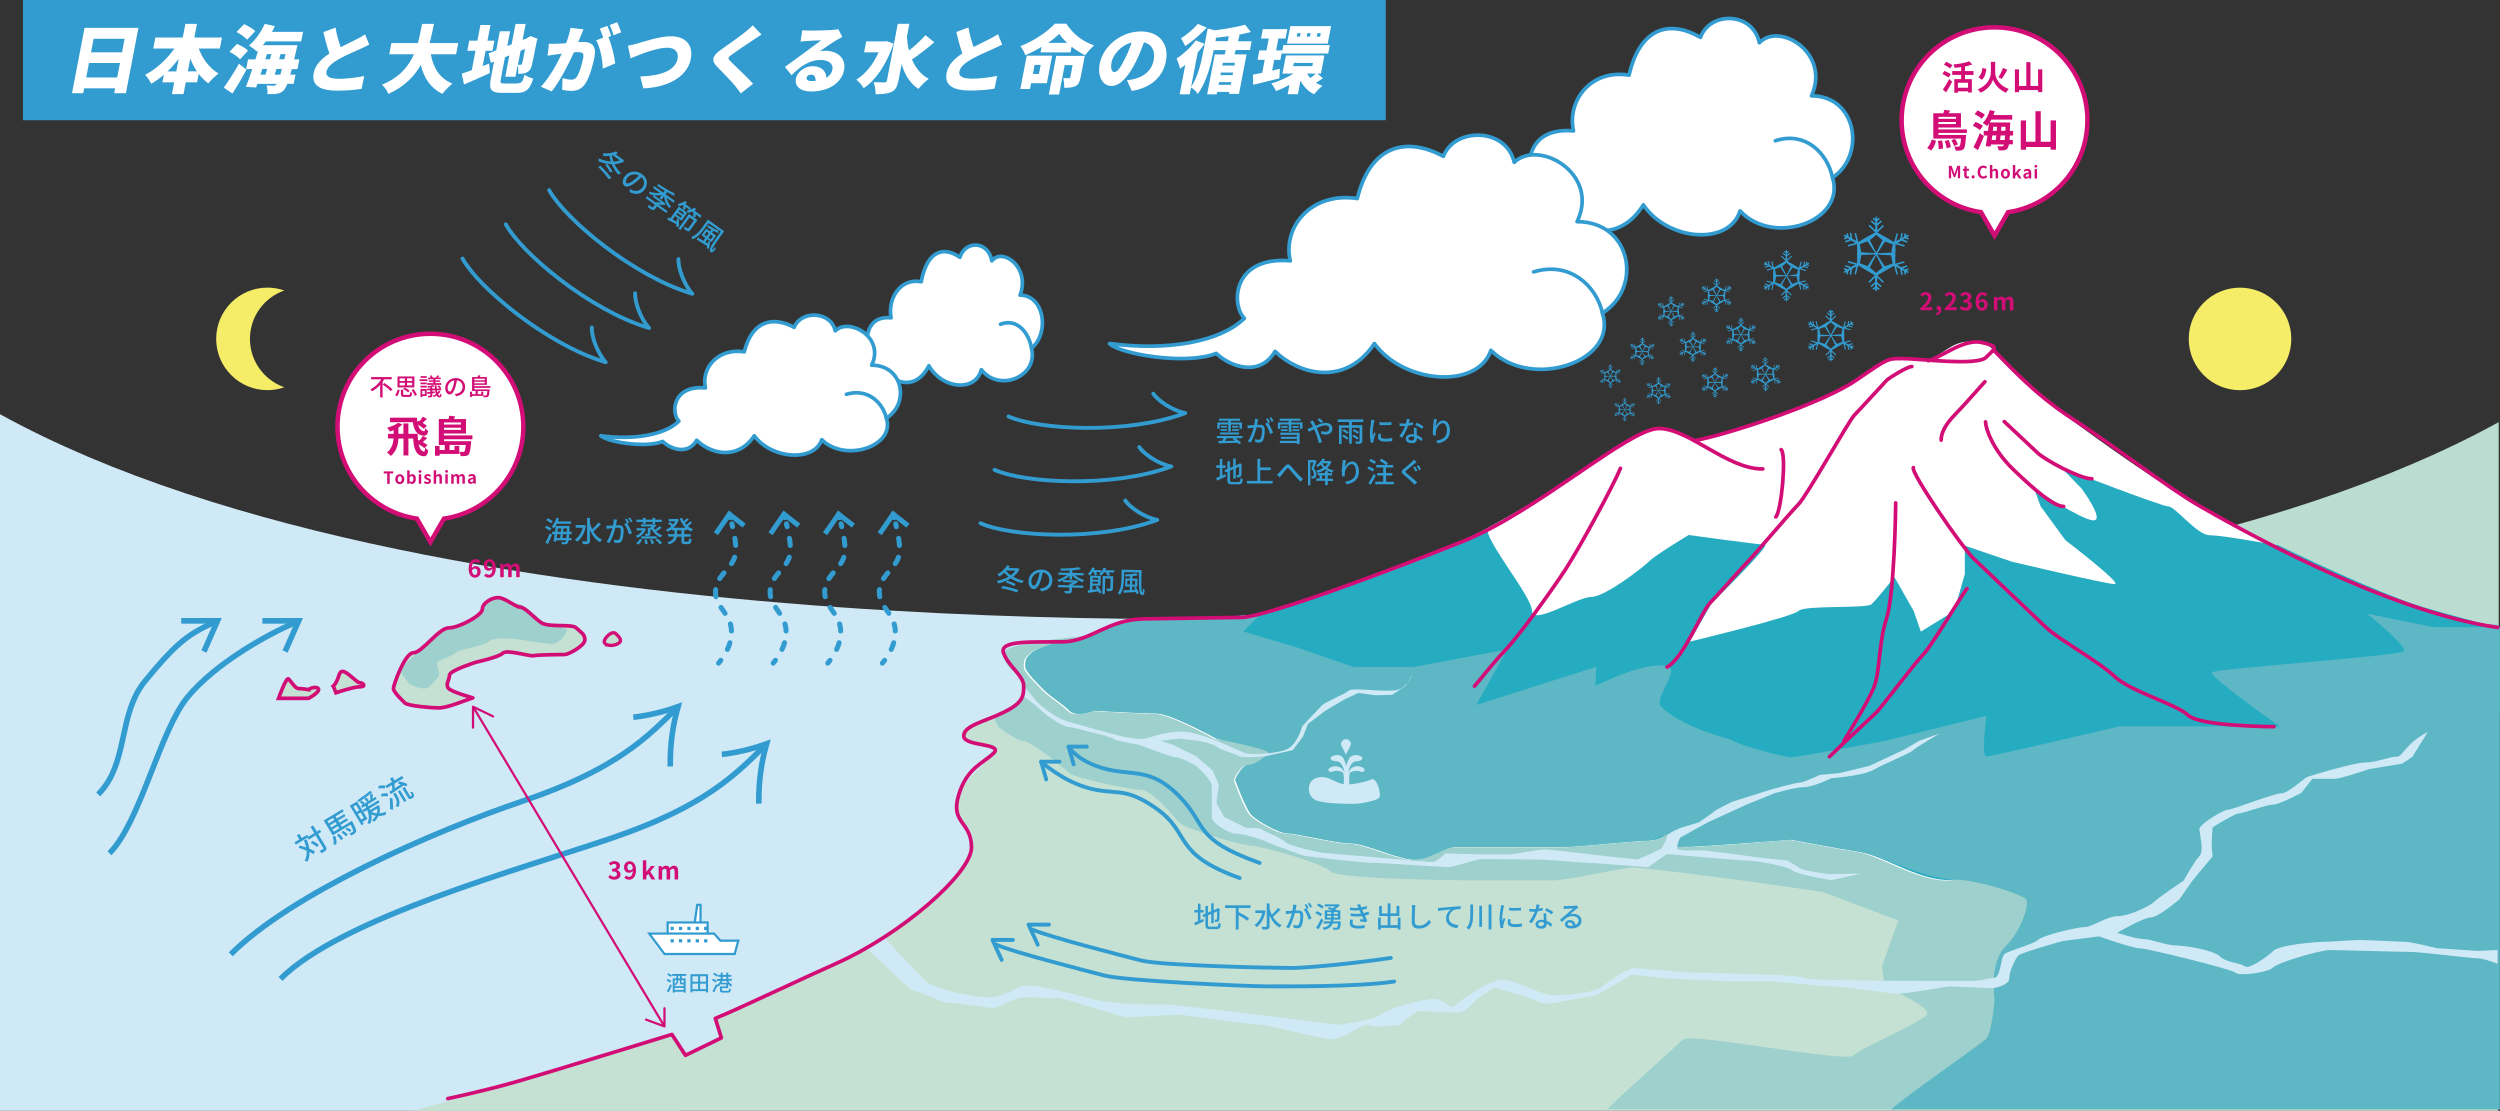 <?xml version="1.0" encoding="UTF-8"?>
<svg xmlns="http://www.w3.org/2000/svg" width="650" height="288.815">
  <rect width="100%" height="100%" fill="#333333" stroke="none"/>
  <path fill="#329CD1" fill-rule="evenodd" d="M5.974 0h354.32v31.258H5.974z" clip-rule="evenodd"></path>
  <path fill="#FFF" d="M35.99 7.25l-3.25 16.98h-3.05l.245-1.266H21.88l-.245 1.267h-2.91L21.98 7.25h14.01zm-5.515 12.883l.717-3.756h-8.054l-.72 3.756h8.057zM24.347 10.08l-.674 3.524h8.05l.677-3.523h-8.053zm27.31 2.505c.966 2.657 2.804 5.124 5.173 6.546-.81.58-2.047 1.75-2.682 2.54-.936-.69-1.766-1.52-2.493-2.48l-.425 2.21H48.3l-.586 3.07h-3.01l.588-3.06h-3.066l.377-1.98c-1.02.89-2.125 1.68-3.257 2.34-.354-.69-1.08-1.77-1.61-2.33 2.898-1.46 5.645-4.04 7.613-6.83h-5.5l.54-2.85h7.12l.69-3.56h3.01l-.68 3.56h7.18l-.55 2.85h-5.51zm-5.82 5.966l.62-3.25c-.9 1.18-1.868 2.28-2.89 3.26h2.27zm5.356 0c-.682-.99-1.245-2.11-1.714-3.31l-.64 3.31h2.35zm6.987 4.24c1.088-1.52 2.654-3.92 3.952-6.23l1.955 1.54c-1.12 2.1-2.385 4.26-3.636 6.22l-2.27-1.52zm4.212-7.39c-.5-.61-1.74-1.44-2.735-1.92l1.946-2.06c1.01.41 2.292 1.12 2.89 1.74l-2.1 2.26zm1.867-5.08c-.52-.63-1.76-1.48-2.76-2l1.96-2.04c1 .44 2.31 1.17 2.91 1.81l-2.11 2.24zm11.62 7.61c-.15.54-.28 1.04-.4 1.48h1.35l-.46 2.37H74.7c-.29.81-.582 1.31-.85 1.6-.612.67-1.157.89-1.86 1-.623.12-1.535.12-2.48.08.107-.65.004-1.63-.245-2.25.77.06 1.422.08 1.81.08.31 0 .52-.07.762-.32.042-.03.095-.09.126-.17h-5.04l-.338.95-2.645-.17c.5-1.29 1.08-2.9 1.64-4.62H64l.48-2.52h1.927c.246-.79.492-1.56.715-2.33-.12.12-.215.22-.33.31-.437-.46-1.47-1.25-2.063-1.6 1.62-1.29 3.12-3.45 4.1-5.62l2.64.6c-.23.5-.5 1-.77 1.48h8.09l-.48 2.49h-9.2c-.26.34-.52.67-.77.98h9s-.17.79-.25 1.1c-.22.95-.43 1.81-.62 2.6h1.36l-.49 2.53h-1.49zm-8.15 1.48h1.28c.14-.46.3-.96.46-1.48h-1.26l-.48 1.48zm1.25-4h1.21l.37-1.33H69.4l-.412 1.33zm3.91 4c.12-.42.25-.92.4-1.48h-1.41c-.16.52-.31 1.03-.46 1.48h1.48zm1.35-5.33h-1.3l-.35 1.33h1.34l.31-1.33zm21.8-2.5c-.76.4-1.53.77-2.38 1.16-1.26.56-3.7 1.58-5.6 2.66-1.68.96-2.94 1.99-3.18 3.24-.24 1.25.86 1.85 3.33 1.85 1.9 0 4.58-.32 6.49-.73l-.68 3.33c-1.8.29-3.76.48-6.33.48-3.96 0-6.8-1.05-6.13-4.58.42-2.17 2.07-3.73 4.09-5.06-.58-1.63-1.1-3.58-1.57-5.58l3.16-1.17c.32 1.93.85 3.66 1.33 5.09 1.57-.81 3.17-1.56 4.1-2.04.9-.46 1.59-.83 2.25-1.29l1.1 2.68zm15.97 2.5c.59 3.49 2.3 6.3 5.61 7.67-.82.62-2 1.85-2.61 2.66-3.12-1.56-4.76-4.12-5.6-7.53-1.67 2.97-4.24 5.65-8.43 7.53-.3-.77-.96-1.77-1.68-2.38 4.62-1.9 6.95-4.79 8.33-7.93h-6.42l.55-2.91h6.89c.46-1.69.76-3.39 1.09-4.99h3.1c-.33 1.6-.67 3.3-1.15 4.99h7.45l-.55 2.91H112zm15.19 2.43l.17 2.47c-2.26 1.06-4.72 2.14-6.73 2.99l-.59-2.81c.72-.23 1.62-.55 2.61-.9l.97-5.05h-2.13l.5-2.64h2.13l.78-4.08h2.62l-.78 4.08h1.8l-.5 2.64h-1.8l-.76 3.97 1.69-.66zm7.4 5.14c1.01 0 1.27-.38 1.8-2.23.52.41 1.53.85 2.25 1.01-.86 2.78-1.86 3.72-4.27 3.72h-3.8c-2.9 0-3.53-.81-2.96-3.79l.84-4.38-.84.35-.58-2.46 1.97-.77.95-4.97h2.67l-.74 3.84 1.13-.44 1.01-5.3h2.64l-.8 4.16 1.05-.4h-.02l.5-.29.57-.32 1.82.7-.19.45c-.72 3.72-1.14 5.71-1.35 6.53-.22.94-.64 1.48-1.32 1.79-.67.33-1.52.35-2.2.35.05-.68.04-1.72-.13-2.27l-.58 3.02h-2.64l1.06-5.55-1.14.47-1.06 5.54c-.23 1.18-.11 1.31 1.03 1.31h3.26zm.76-8.45l-.7 3.62c.25.02.56.02.71.02.19 0 .3-.05.39-.34.08-.23.29-1.31.76-3.78l-1.18.48zm16.37-5.62c-.25.58-.54 1.3-.76 1.83-.2.52-.41 1.04-.63 1.55.51-.04.96-.06 1.31-.06 2.21 0 3.47 1.04 2.92 3.89-.43 2.23-1.27 5.3-2.41 6.99-.92 1.37-2.14 1.85-3.71 1.85-.74 0-1.63-.12-2.28-.27l.08-3.04c.66.19 1.79.4 2.27.4.6 0 1.09-.21 1.44-.73.67-.94 1.32-3.12 1.66-4.89.26-1.38-.29-1.55-1.49-1.55-.21 0-.54.02-.9.04-1.34 2.97-3.66 7.55-5.79 10.17l-2.81-1.21c2.29-2.44 4.22-6.01 5.43-8.61-.52.08-.96.14-1.24.18-.64.07-1.77.23-2.44.35l.34-3.1c.73.06 1.47.02 2.23 0 .57-.01 1.37-.07 2.24-.13.55-1.48.94-2.81 1.13-3.99l3.38.37zm6.44 2.04c.8 1.81 1.6 5.1 1.79 6.86l-3.23 1.37c-.04-2.21-.67-5.6-1.73-7.37l1.82-.69c-.24-.75-.55-1.69-.87-2.34l1.96-.73c.35.71.79 1.96 1.01 2.64l-.75.29zm1.37-.46c-.24-.79-.64-1.92-1.03-2.65l1.96-.73c.37.74.83 1.97 1.04 2.62l-1.98.77zm6.41 2.08c1.5-.42 5.6-1.81 8.46-1.81 3.67 0 5.92 2.1 5.19 5.91-.77 4.03-4.98 7.28-12.34 7.65l-.79-3.1c5.37-.17 9.13-1.58 9.71-4.6.31-1.62-.54-2.89-2.71-2.89-2.68 0-7.01 1.73-9.52 2.76l-.67-3.29c.72-.11 1.9-.4 2.64-.62M198 8.98c-.815.522-1.574 1.024-2.174 1.43-1.376.903-4.134 2.733-5.537 3.77-1.11.808-1.1.985-.33 1.792 1.05 1.097 4.28 4.005 5.85 5.813l-3.2 2.504c-.49-.7-1.01-1.35-1.51-1.99-.86-1.1-3.17-3.45-4.63-4.93-1.64-1.68-1.3-2.83 1.05-4.49 1.76-1.23 4.62-3.26 6.15-4.49.76-.61 1.59-1.29 2.04-1.81l2.27 2.4zm20.974.638c-.565.31-1.104.6-1.654.925-1.224.73-2.956 1.96-4.16 2.772.52-.098.893-.115 1.364-.115 3.294 0 5.512 2 4.937 5.006-.57 2.984-3.51 5.582-8.65 5.582-2.54 0-4.28-1.25-3.88-3.348.33-1.675 2.18-3.237 4.35-3.237 2.29 0 3.54 1.292 3.57 3.025.88-.52 1.41-1.254 1.57-2.116.3-1.562-1.01-2.526-3.12-2.526-2.81 0-5.25 1.693-7.49 3.95l-1.74-2.14c1.42-.98 3.98-2.907 5.28-3.85 1.24-.907 3.07-2.235 4.16-3.06-.97.018-2.58.094-3.62.17-.59.04-1.28.098-1.76.172l.47-2.982c.6.077 1.3.116 1.94.116 1.04 0 4.5-.06 5.66-.155.93-.077 1.49-.155 1.76-.23l1.04 2.04zm-6.922 11.418c.052-1-.384-1.638-1.183-1.638-.62 0-1.06.367-1.14.755-.11.596.32.92 1.3.92.35 0 .68-.018 1.02-.037m20.3-9.666c-1.87 5.373-4.65 9.474-7.79 11.553-.36-.652-1.31-1.793-1.92-2.214 2.39-1.47 4.4-3.97 5.8-7.11h-3.77l.54-2.83H230l.525-.1 1.81.69zm10.61-.406c-1.9 1.62-4.1 3.35-5.85 4.507.91 2.14 2.31 3.91 4.37 5.03-.81.58-2.03 1.78-2.68 2.62-2.24-1.5-3.58-3.73-4.37-6.45l-.82 4.28c-.31 1.6-.78 2.43-1.79 2.93-1.03.51-2.43.62-4.17.62.05-.88-.22-2.31-.51-3.14 1.19.06 2.42.06 2.85.06.38 0 .54-.13.61-.48l2.82-14.75h3.01l-.64 3.34c.09 1.25.26 2.46.53 3.62 1.51-1.19 3.15-2.69 4.29-4l2.33 1.85zm17.64.6c-.76.403-1.53.772-2.38 1.154-1.25.56-3.7 1.58-5.6 2.657-1.68.962-2.94 1.985-3.18 3.237-.24 1.25.86 1.848 3.33 1.848 1.9 0 4.58-.327 6.49-.733l-.68 3.33c-1.81.29-3.77.48-6.33.48-3.97 0-6.81-1.057-6.13-4.58.41-2.175 2.07-3.735 4.1-5.065-.59-1.636-1.11-3.58-1.58-5.58l3.15-1.178c.32 1.926.85 3.658 1.33 5.087 1.57-.81 3.17-1.56 4.1-2.04.9-.46 1.6-.83 2.25-1.29l1.1 2.68zm11.6 10.066h-4.12l-.29 1.504h-2.5l1.66-8.665h6.62l-1.38 7.16zm5.07-15.46c1.68 2.678 4.27 4.64 7.21 5.64-.86.715-1.71 1.717-2.38 2.563-1.17-.598-2.38-1.368-3.48-2.234l-.29 1.48h-7.79l.27-1.43c-1.34.82-2.78 1.56-4.22 2.17-.22-.68-.81-1.77-1.29-2.37 3.51-1.31 7.09-3.78 8.96-5.84h2.98zM269 16.878l-.452 2.35h1.576l.45-2.35H269zm8.455-5.737c-.843-.77-1.56-1.57-2.054-2.34-.78.77-1.77 1.58-2.89 2.35h4.95zm3.497 9c-.214 1.14-.53 1.85-1.36 2.25-.817.41-1.753.43-2.916.43.066-.75-.06-1.83-.234-2.52.54.04 1.276.04 1.485.04.22-.02.306-.06.345-.27l.602-3.14h-2.057l-1.467 7.65h-2.66l1.93-10.05h7.413l-1.078 5.63zm12.044.73c.837-.09 1.383-.21 1.95-.35 2.563-.6 4.518-2.29 4.995-4.79.47-2.46-.39-4.21-2.51-4.73-.54 1.54-1.21 3.22-2.07 4.97-1.87 3.82-4.09 6.38-6.36 6.38-2.36 0-3.7-2.56-3.07-5.81.87-4.52 5.54-8.37 10.69-8.37 4.89 0 7.36 3.35 6.52 7.69-.77 4.01-3.72 6.95-8.88 7.78L293 20.87zm1.263-9.82c-3 .77-4.91 3.33-5.26 5.16-.32 1.66.09 2.52.75 2.52.77 0 1.58-1.15 2.68-3.36.68-1.29 1.3-2.81 1.82-4.31m27.05 1.93c-.12.41-.23.79-.34 1.16h3.14l-1.96 10.25h-2.6l.09-.5h-3.16l-.12.62h-2.49l1.98-10.36h2.58c.09-.36.18-.74.28-1.15h-3.15l-.13.7c-.56 2.92-1.7 7.64-4.02 10.72-.29-.53-1.13-1.38-1.74-1.69l-.34 1.79h-2.62l1.48-7.7c-.46.38-.9.73-1.35 1.04-.14-.6-.6-2.02-.93-2.64 1.77-1.14 3.72-2.92 5-4.73l2.29.91c-.53.75-1.14 1.5-1.79 2.25l-1.72 8.96c1.79-2.64 2.59-6.25 3.1-8.91L314 7.42l1.87.46c2.85-.36 5.86-.88 7.85-1.46l1.5 1.906c-1.02.27-2.13.5-3.28.71l.365.02c-.12.54-.266 1.1-.417 1.68h3.53L325 13h-3.71zm-7.54-5.81c-1.59 1.71-3.78 3.62-5.62 4.81-.25-.56-.74-1.54-1.07-2.04 1.52-.94 3.38-2.54 4.38-3.75l2.29.99zm5.48 3.51c.1-.44.18-.86.26-1.29-1.12.16-2.25.29-3.32.41l-.17.89h3.22zm.76 11.36l.13-.69h-3.17l-.13.69H320zm-2.68-2.52h3.16l.13-.67h-3.17l-.13.68zm3.78-3.2h-3.17l-.14.7h3.16l.13-.69zm11.58 4.03c-2.33.6-4.85 1.2-6.86 1.68l-.06-2.62c.7-.13 1.53-.29 2.42-.48l.64-3.39h-1.86l.47-2.44h1.86l.59-3.1h-2.02l.47-2.44h6.38l-.47 2.44h-1.86l-.6 3.1h1.59l-.47 2.45h-1.6l-.54 2.79 2.02-.46-.15 2.48zm11.28-.01c-.63.44-1.27.85-1.81 1.17.51.33 1.07.6 1.69.81-.68.5-1.65 1.5-2.16 2.18-1.58-.75-2.76-2-3.55-3.54l-.67 3.52h-2.66l.46-2.41c-1.15.63-2.36 1.19-3.51 1.59-.24-.58-.8-1.48-1.23-1.96 1.95-.56 4.09-1.5 5.81-2.58h-2.89l.9-4.71h10.01l-.91 4.72h-.93l1.45 1.22zm-10.28-8.63h12.07l-.42 2.2h-12.07l.42-2.19zm11.52-.38h-10.59l.87-4.54h10.6l-.87 4.54zm-8.96 5.85h4.97l.15-.83h-4.97l-.16.83zm1.93-8.57h-.84l-.18.89h.84l.17-.88zm2.6 0h-.86l-.17.89h.85l.17-.88zm-.91 10.52c.24.41.51.79.83 1.15.47-.34 1.03-.78 1.42-1.15h-2.24zm3.53-10.51h-.87l-.17.89h.88l.17-.88z"></path>
  <path fill="#D0E9F7" d="M348.384 160.182S115.636 171.43 0 107.696v181.12h176.48L348.383 160.18z"></path>
  <path fill="#BADCD1" d="M300.988 163.142s233.038 10.34 348.672-53.39v178.675H473.18L300.988 163.142z"></path>
  <path fill="#C5E1D3" d="M107.294 288.813c19.357-5.177 52.953-15.108 67.43-19.88l3.526 5.435 9.32-4.528-1.572-5.068c53.594-21.088 63.413-37.952 66.017-43.123 3.578-7.1-3.57-6.74-3.57-11.35 0-4.61 4.347-8.81 8.934-13.36 4.58-4.55-3.86-2.68-6.8-5.6-2.94-2.92 6.79-1.97 13.58-8.7 6.79-6.73-3.22-6.73-3.22-12.76 0-6.03 87.43-6.89 87.43-6.89h301.14V288.8H107.29z"></path>
  <path fill="#9ED0CD" d="M348.384 162.237s-87.433 1.632-87.433 7.657c0 6.024 10.01 6.024 3.22 12.76-1.82 1.814-3.86 3.066-5.82 3.99l1.18 2.29s4.65 3.753 6.65 3.753c2.01 0 10.87 7.34 11.94 8.4 1.07 1.063 15.73 4.255 18.58 4.255 2.86 0 8.37 6.943 10.01 8.562 1.64 1.628 16.08 5.97 18.59 5.97 2.5 0 18.58 4.606 20.73 6.735 2.14 2.12 37.38 2.3 37.38 2.3h20.16c4.29 0 18.23-3.37 21.09-3.37s28.24 3.36 28.24 3.36l21.08 3.01 19.61 7.44-4.24 11.7s.35 6.37 1.78 6.37c1.43 0 10 4.26 10 6.02 0 1.77-17.33 9.04-19.29 10.99-1.96 1.95-42.34-6.07-44.3-4.12-1.97 1.94-14.96 13.41-19.66 18.08h231.69V162.23H348.39z"></path>
  <path fill="#FFF" d="M276.293 166.88c2.993-.525 7.714-2.035 11.5-3.738 3.786-1.704 7.198-2.164 10.298-2.164 3.1 0 24.19-.308 30.55-1.538s39.7-13.204 49.77-17.907c10.08-4.7 26.55-14.533 33.82-19.766 7.27-5.233 13.94-10.16 18.9-10.16 4.96 0 6.26 1.325 9.41 2.977 7.64-1.588 30.89-9.675 37.1-12.86 6.21-3.185 12.37-8.47 15.26-8.47 2.9 0 8.47.534 8.47.534 2.95-1.243 6.36-4.92 10.08-4.92s4.76.05 6.85 2.12c2.09 2.07 7.57 8.626 15.32 14.473 7.75 5.85 24.03 17.88 36.98 25.32 12.95 7.44 46.9 23.9 60.39 27.59 13.49 3.69 16.5 4.78 18.56 4.78v21.42c0 3.78-7.34 7.5-10.44 7.5s-24.11 1.85-31.25 6.2c-7.15 4.35-24.3 9.46-28.35 10.4s-11.71 4.75-15.25 5.26c-11.43 1.66-48.36 13.42-56.22 14.83-7.87 1.42-18.94-6.26-24.9-7.2-5.95-.95-17.84-3.19-17.84-3.19s-23.25 1.89-26.59 1.89 8.04-7.21 12.51-8.62c5.6-1.77 13.7-6.02 19.89-6.02 6.2 0 13.35-3.54 16.68-4.72 3.34-1.18 12.63-4.72 13.82-5.9 1.2-1.18 7.39-6.01 7.39-6.01l-16.08 6.6-10.85 3.43-10.72 1.89s-9.63 3.51-11.46 3.51c-1.84 0-7.83 1.22-10.44 3.82-2.62 2.6-10.27 3.16-12.87 5.73-2.59 2.57-5.48 4.67-8.1 4.67-3.81 0-18.82 1.65-21.92 1.65H378.4c-3.817 0-6.93 3.31-11.09 3.31s-12.738-4.25-16.55-4.25c-3.813 0-14.055-2.6-16.437-2.6s-7.863-3.31-9.29-4.72c-1.435-1.42-4.293-9.22-4.293-9.22s1.673-3.78 3.337-3.78c1.667 0 11.91-3.3 12.866-4.25.95-.94 5.53-4.64 6.67-5.77 1.14-1.13 3.932-2.38 5.952-4.38 2.027-2.01 13.225-2.48 14.057-3.31.836-.83 4.67-7.32 3.683-6.34-.986.98-4.874 2.56-7.017 4.69-2.145 2.12-10.003 2.6-10.003 2.6l-10.485 3.3s-1.906 6.67-4.05 6.67-10.245.54-10.245.54l-9.53-.54s-11.912-6.67-15.96-6.67c-4.05 0-16.197-.71-16.197-.71s-4.29 1.88-6.198 0c-1.904-1.89-4.762-3.55-6.43-5.2-1.668-1.66-5.003-4.97-5.003-6.15 0-1.18-.996-4.61 10.1-6.56"></path>
  <path fill="#26ACC1" d="M592.14 141.727l-1.39-.19s-13.06-2.388-16.276-2.388c-3.218 0-8.936-7.49-10.72-7.49-1.79 0-27.842-10.09-27.842-10.09l5.325 5.48s6.08 8.24 3.073 8.24c-3.01 0-15.434-8.25-15.434-8.25l1.68 4.6 6.446 8.8s14.96 11.43 12.812 11.43c-2.143 0-26.797-5.85-26.797-5.85l-12.162-4.15v7.37l-2.748 9.62-8.676 5.36-1.87-5.37-5.01-8.81s-4.17 5.3-5.93 7.05c-1.23 1.21-17.39.16-18.98 1.75-1.6 1.59-28.33 7.99-28.33 7.99l5.74-10.03s15.57-15.2 13.79-15.2c-1.79 0-19.78-2.5-19.78-2.5s-8.62 5.17-10.36 6.9c-1.74 1.72-11.44 9.21-15.01 9.21s-15.36 7.54-15.36 3.63c0-3.63-11.66-17.57-11.66-21.28-2.79 1.5-5.44 2.85-7.75 3.92-10.07 4.7-43.41 16.67-49.77 17.91-6.35 1.23-27.43 1.53-30.54 1.53-3.1 0-6.5.46-10.29 2.16-3.79 1.7-8.51 3.21-11.5 3.74-11.1 1.95-10.1 5.37-10.1 6.55 0 1.18 3.34 4.49 5.01 6.15 1.67 1.65 4.52 3.31 6.43 5.2 1.91 1.89 6.2 0 6.2 0s12.15.71 16.2.71c4.05 0 15.96 6.67 15.96 6.67l9.53.54s8.1-.54 10.24-.54c2.14 0 4.05-6.67 4.05-6.67l10.48-3.31s7.86-.47 10-2.6c2.15-2.13 6.03-3.71 7.02-4.69.99-.98-2.85 5.52-3.68 6.35-.83.82-12.03 1.3-14.06 3.31-2.02 2-4.81 3.25-5.95 4.38-1.14 1.14-5.72 4.83-6.67 5.77-.95.95-11.19 4.25-12.86 4.25s-3.33 3.78-3.33 3.78 2.86 7.8 4.29 9.22c1.43 1.42 6.91 4.72 9.29 4.72 2.39 0 12.63 2.6 16.44 2.6 3.82 0 12.39 4.25 16.55 4.25s7.28-3.31 11.09-3.31H407c3.096 0 18.106-1.65 21.917-1.65 2.618 0 5.51-2.1 8.098-4.67 2.59-2.57 10.244-3.13 12.868-5.73 2.62-2.6 8.608-3.82 10.445-3.82s11.47-3.51 11.47-3.51l10.718-1.9 10.85-3.43 16.073-6.6s-6.2 4.83-7.39 6.01c-1.19 1.18-10.48 4.73-13.82 5.91-3.34 1.18-10.49 4.73-16.68 4.73-6.19 0-14.3 4.25-19.89 6.02-4.48 1.41-15.85 8.62-12.51 8.62 3.33 0 26.58-1.89 26.58-1.89s11.88 2.24 17.84 3.19c5.96.94 17.03 8.62 24.89 7.2 7.86-1.41 44.79-13.17 56.22-14.83 3.53-.52 11.19-4.32 15.24-5.26 4.05-.95 21.2-6.06 28.35-10.4 7.15-4.35 28.16-6.2 31.26-6.2 3.09 0 10.44-3.72 10.44-7.5v-21.4c-2.06 0-5.07-1.09-18.56-4.78-8.46-2.32-24.97-9.66-39.31-16.64"></path>
  <path fill="#5DB7C4" d="M649.836 288.427H491.76c2.857-2.836 23.053-16.786 24.613-18.338 1.562-1.55 2.218-10.16 2.218-10.16s-1.47-9.59 2.82-13.83c4.28-4.25 6.4-11.3 5.29-12.41-1.12-1.11-12.41-4.97-18.37-4.97-7.99 0-18.94-6.26-24.89-7.21-5.95-.95-17.84-3.19-17.84-3.19s-25.79 1.89-29.13 1.89c-2.13 0 .07-2.82-2.16-3.31-1.25-.28-4.59 1.66-5.54 1.66-3.81 0-18.82 1.65-21.91 1.65h-28.11c-3.81 0-6.93 3.31-11.09 3.31s-12.73-4.25-16.55-4.25c-3.81 0-14.05-2.6-16.43-2.6-2.38 0-7.86-3.31-9.29-4.73-1.43-1.42-4.28-9.22-4.28-9.22s1.67-3.78 3.34-3.78 4.38-2.12 5.33-3.07c.95-.95-13.43-3.74-13.43-3.74s-11.91-6.67-15.96-6.67c-4.05 0-16.2-.71-16.2-.71s-4.28 1.89-6.19 0c-1.9-1.89-4.76-3.54-6.43-5.2-1.67-1.66-5-4.97-5-6.15 0-1.18-1-4.61 10.11-6.56 2.99-.53 7.71-2.04 11.5-3.74 3.79-1.71 7.2-2.17 10.3-2.17 2.93 0 21.91-.28 29.36-1.35l-4.57 4.62 14.2 4.22 14.3 4.96h15.95l24.2-4.54-8.14 14.46 31.24-9.92-.23 4.96s13.76-7.01 19.07-4.97c2.66 1.02-3.97 8.4-1.92 10.4 5.98 5.81 18.32 8.36 18.82 8.86 1.01 1 13.03 4.25 14.91 4.25 1.89 0 24.4-4.25 24.4-4.25l26.4-6.5s-1.47 10.54 0 10.54c1.48 0 34.59-7.82 34.59-7.82h41.69s-18.64-13.03-17.62-14.04c1.01-1 48.54-4.23 49.79-5.47 1.26-1.24-9.52-9.79-9.52-9.79l17.27 3.51h17.29v125.29z"></path>
  <path fill="#D0E9F7" d="M366.974 175.932c-2.104 3.554-3.466 3.65-6.68 3.65-3.217 0-8.878-.767-9.648 0-.776.77-6.073 2.952-6.908 3.78-.834.826-5.152 5.464-5.152 5.464s-1.283 4.816-4.02 5.996c-2.74 1.18-9.29 1.54-10.96.947-1.668-.6-11.316-5.56-16.318-5.56s-8.933 1.94-10.364 1.94c-1.427 0-5.12-.65-5.12-.65s-13.15-3.43-15.508-4.38c-2.358-.95-5.517-3.49-6.41-4.37-.894-.89-2.654-3.32-3.718-4.37-1.06-1.06-2.118-2.47-2.118-2.47l-.83 5.18h2.948l2.406 1.77 3.575 3.1s4.28 3.04 5.47 3.04c1.19 0 5.72 1.29 5.72 1.29s5.63 1.27 6.19 1.83c.56.56 6.43 1.48 6.43 1.48s8.69 3.31 9.76 3.31c1.07 0 4.88 1.77 5.59 2.48s3.76 3.43 3.76 5.2v7.91c0 1.53 4.46 4.25 6.24 4.25 1.79 0 5.95 1.17 7.98 2.12 2.02.94 9.77 3.66 9.77 3.66s14.53 1.77 17.15 1.77 19.29 1.18 20.37 1.18c1.07 0 7.62-2.13 8.69-2.13 1.08 0 10.6.12 13.94.12s11.67.83 13.1.83 16.2 1.18 16.2 1.18l4.89-3.43s19.88 1.77 21.67 1.77c1.78 0 9.88 1.42 10.95 2.48 1.07 1.06 10.13 2.54 10.13 2.54l7.74-1.71s-7.62.12-8.28.12c-.66 0-7.21-.95-7.8-1.54-.6-.59-3.21-2.01-3.21-2.01l-6.31-.59-6.68-.94s-8.1-1.07-9.41-1.07c-1.31 0-5.36.24-5.96-.36-.6-.59.6-2.95.6-2.95l7.15-3.96 9.9-4.55 7.25-2.95s5.48-1.66 7.86-1.66 7.15-2.33 7.15-2.33 8.33-.63 10.95-2.17c2.62-1.54 9.39-4.21 10.27-5.08.88-.87 6.98-4.38 6.98-4.38l-5.34 1.9-4.05 2.36-8.89 4.14-7.79 1.89-5.13.47s-4.17 2.01-5.24 2.01c-1.07 0-7.39 1.78-7.39 1.78l-10.12 3.18s-4.23 2.07-4.64 2.48c-.41.41-4.05 2.89-4.05 2.89l-4.53 1.36s-3.8 1.42-3.8 2.37c0 .94-1.44 3.07-1.44 3.07l-3.34 1.66-2.86 1.18-5.95-.59s-16.79-2.01-18.22-2.01-7.74 1.29-9.29 1.29h-7.15l-9.29-.24s-2.38 2.24-3.46 2.24-19.06-1.65-19.53-1.65c-.48 0-7.98-.71-8.58-.71-.6 0-8.99-1.72-10.25-2.95-1.26-1.25-5.07-2.43-5.72-3.08-.66-.65-4.29-.48-4.29-.48l-5.72-2.83-2.02-3.67.6-4.84-1.55-3.55-4.29-3.75-6.08-2.98-3.22-1.06 5-.54 4.52.54s4.25.71 5.12 1.57c.88.87 5.32 1.95 5.84 2.47.52.52 6.79 0 6.79 0l7.13-1.6 2.64-3.51 1.31-3.31 4.53-3.43 5-2.96 3.57-1.65 4.53.61 4.29-.13 3.47-2.37 1.43-2.46z"></path>
  <path fill="#D0E9F7" d="M631.4 190.218c-6.437 3.307-6.432 6.524-8.34 6.524-.87 0-2.04.316-3.32.66-1.534.4-3.225.848-4.778.848-2.86 0-14.143 3.383-15.036 3.736-.897.355-4.977 4.298-6.883 4.298-1.904 0-12.63 4.254-13.815 4.254-1.19 0-7.386 3.782-7.386 4.965 0 1.18 1.31 5.787 0 7.088-1.312 1.3-4.052 6.32-4.052 6.32s-6.43 4.32-7.622 5.5c-1.19 1.19-6.668 3.78-9.528 3.78-2.855 0-6.67 2.84-8.577 2.84-1.904 0-10.957 2.13-12.148 3.31-1.19 1.19-7.89 2.85-8.833 3.78-.942.94-.868 6.19-2.808 6.19s-2.415.73-5.515.73c-3.1 0-42.99.09-43.83-.75-.85-.83-13.35-.96-13.35-.96s-11.79-.47-15.07-.47c-3.28 0-14.24-1.18-15.67-1.18-1.43 0-6.79 3.43-8.1 4.73-1.31 1.3-7.39 2.36-12.39 2.36-5.01 0-11.2-5.31-15.49-3.72-4.29 1.59-9.05 4.9-10.48 6.32-1.43 1.42-2.63-1.65-5.49-1.65s-12.28 2.49-13.82 4.02c-1.55 1.54-11.2 2.69-11.2 2.69s-41.7-5.28-45.03-5.28-12.39.23-18.82-1.42c-6.44-1.65-14.06-3.54-16.92-3.54s-5.24 3.08-10.01 3.08-14.51-2.27-16.44-4.19c-1.94-1.92-5.6-5.85-6.43-6.68-.84-.82-5.48-6.14-5.48-6.14l-3.34 4.25 6.19 5.91s5.24 5.2 6.19 5.2c.95 0 7.14 3.08 8.81 3.08 1.67 0 10.52 1.41 11.69 1.41s5.41-2.83 7.82-2.83 7.17.23 9.07.23c1.91 0 16.2 4.97 17.86 4.97 1.67 0 13.58-.71 13.58-.71s19.77 2.69 21.44 2.69 15.25 3.7 18.34 3.7 8.62-4.6 9.53-3.69c.91.9 7.86 0 7.86 0l4.76-3.63s9.53.47 10.95.47c1.43 0 4.22-3.3 4.22-3.3l4.84-3.31s5.71 1.89 6.67 1.89c.95 0 4.77 2.36 7.03 2.36 2.26 0 9.64-1.89 11.31-1.89s5.96-2.84 5.96-2.84l4.76-2.84 9.07.99s14.75.73 15.95.73h10.24c2.14 0 14.53 1.36 17.15 1.36s14.21 1.88 16.75 1.88c2.54 0 13.26-1.88 13.26-1.88l11.47.47s4.25-.67 4.25-2.58c0-1.9 1.54-5.1 2.38-5.93.83-.82 11.61-3.78 11.61-3.78l9.35-1.18s8.58 3.07 10.48 3.07 24.06 5.44 25.01 6.38c.95.95 8.43-.02 9.82-1.41 1.4-1.38 12.33-4.49 14.71-4.49s18.34.48 20.96.48c2.62 0 15.72 1.66 17.39 1.66 1.66 0 5.25 1.42 5.25 1.42V247l-5.26.24-10.48-.71s-6.91-1.653-8.11-1.653c-1.19 0-10.01-.47-12.15-.47-2.14 0-7.15.472-9.29.472-2.14 0-11.47.8-13.04 2.37-1.58 1.57-6.48 4.88-7.36 4.02-.88-.87-4.86-.95-6.52-2.6-1.67-1.66-9.05-2.84-11.44-2.84s-6.43-1.66-8.34-1.66c-1.91 0-6.91-1.65-6.91-1.65s6.91-4.02 8.82-4.02 7.39-4.73 7.39-4.73l3.34-4.79 5.25-6.32s-.24-2.12-.24-3.31.24-4.26.24-4.26 5.71-3.55 6.67-3.55c.95 0 7.5-2.36 9.11-2.36s7.32-3.07 7.32-3.07l2.86-3.63h5.95c1.43 0 8.82-2.52 8.82-2.52l8.57-1.41 2.62-1.75 4.05-6.52z"></path>
  <path fill="#FFF" d="M210.54 95.094c6.693 1.174 12.972-.233 15.76-3.798-1.582-2.02-1.394-9.41 5.375-8.652-.934-4.998 2.387-10.444 7.833-9.384 1.542-8.023 5.687-9.385 10.074-6.357 1.302-4.394 7.347-4.394 8.293.91 2.784-3.562 10.074 1.66 7.347 8.93 6.4 0 7.7 9.99 2.965 13.774 1.894 7.264-8.283 11.67-13.034 5.6-1.542 5.903-10.194 5.07-13.63-1.023-3.436 6.625-8.946 4.58-11.614 1.174-1.9 4.086-5.46 2.12-6.88.303-3.56 1.82-11.27.1-12.5-1.47"></path>
  <path fill="none" stroke="#329CD1" stroke-width=".961" stroke-miterlimit="10" d="M210.54 95.094c6.693 1.17 12.972-.233 15.76-3.798-1.582-2.02-1.394-9.41 5.375-8.652-.934-4.998 2.387-10.444 7.833-9.384 1.542-8.023 5.687-9.385 10.074-6.357 1.302-4.394 7.347-4.394 8.293.91 2.784-3.562 10.074 1.66 7.347 8.93 6.398 0 7.7 9.99 2.965 13.774 1.894 7.264-8.283 11.67-13.034 5.6-1.542 5.903-10.194 5.07-13.63-1.023-3.436 6.625-8.946 4.58-11.614 1.17-1.9 4.09-5.46 2.124-6.88.307-3.56 1.82-11.27.1-12.5-1.47z" stroke-linecap="round" stroke-linejoin="round"></path>
  <path fill="#FFF" d="M268.188 90.515c-.713-4.088-3.793-7.87-8.06-6.207"></path>
  <path fill="none" stroke="#329CD1" stroke-width=".961" stroke-miterlimit="10" d="M268.188 90.515c-.713-4.088-3.793-7.87-8.06-6.207" stroke-linecap="round" stroke-linejoin="round"></path>
  <path fill="#FFF" d="M156.21 113.302c8.62 1.176 16.704-.23 20.3-3.798-2.036-2.02-1.796-9.41 6.918-8.65-1.202-4.997 3.072-10.444 10.09-9.386 1.986-8.025 7.327-9.385 12.97-6.36 1.682-4.388 9.46-4.388 10.685.908 3.586-3.556 12.97 1.667 9.46 8.933 8.24 0 9.92 9.99 3.814 13.77 2.443 7.26-10.665 11.67-16.786 5.6-1.98 5.9-13.12 5.07-17.55-1.02-4.42 6.62-11.52 4.58-14.95 1.17-2.44 4.09-7.02 2.12-8.85.3-4.57 1.82-14.51.09-16.09-1.48"></path>
  <path fill="none" stroke="#329CD1" stroke-width=".961" stroke-miterlimit="10" d="M156.21 113.302c8.62 1.176 16.704-.23 20.3-3.798-2.036-2.02-1.796-9.41 6.918-8.65-1.202-4.997 3.072-10.444 10.09-9.386 1.986-8.025 7.327-9.385 12.97-6.36 1.682-4.388 9.46-4.388 10.682.908 3.59-3.556 12.97 1.667 9.463 8.933 8.24 0 9.92 9.99 3.813 13.77 2.443 7.26-10.665 11.67-16.786 5.6-1.98 5.9-13.122 5.07-17.55-1.02-4.426 6.62-11.522 4.58-14.954 1.17-2.443 4.09-7.02 2.12-8.852.3-4.575 1.82-14.507.09-16.093-1.48z" stroke-linecap="round" stroke-linejoin="round"></path>
  <path fill="#FFF" d="M230.448 108.726c-.916-4.088-4.884-7.873-10.377-6.21"></path>
  <path fill="none" stroke="#329CD1" stroke-width=".961" stroke-miterlimit="10" d="M230.448 108.726c-.916-4.088-4.884-7.873-10.377-6.21" stroke-linecap="round" stroke-linejoin="round"></path>
  <path fill="#FFF" d="M370.116 53.256c12.345 1.813 23.922-.355 29.076-5.862-2.92-3.124-2.576-14.53 9.913-13.36-1.726-7.712 4.397-16.133 14.45-14.494 2.84-12.39 10.492-14.494 18.58-9.82 2.407-6.78 13.555-6.78 15.302 1.4 5.137-5.49 18.58 2.575 13.556 13.794 11.802 0 14.205 15.427 5.464 21.27 3.497 11.225-15.276 18.033-24.048 8.653-2.84 9.116-18.8 7.827-25.14-1.582-6.34 10.233-16.51 7.074-21.42 1.813-3.5 6.315-10.06 3.274-12.68.47-6.56 2.805-20.79.15-23.06-2.282"></path>
  <path fill="none" stroke="#329CD1" stroke-width=".961" stroke-miterlimit="10" d="M370.116 53.256c12.345 1.813 23.922-.355 29.076-5.862-2.92-3.124-2.576-14.53 9.913-13.36-1.726-7.712 4.397-16.133 14.45-14.494 2.84-12.39 10.492-14.494 18.58-9.82 2.407-6.78 13.555-6.78 15.302 1.4 5.137-5.49 18.58 2.575 13.556 13.794 11.802 0 14.205 15.427 5.464 21.27 3.497 11.225-15.276 18.033-24.048 8.653-2.84 9.116-18.8 7.827-25.14-1.582-6.34 10.233-16.51 7.074-21.42 1.813-3.5 6.315-10.06 3.274-12.68.47-6.56 2.805-20.79.15-23.06-2.282z" stroke-linecap="round" stroke-linejoin="round"></path>
  <path fill="#FFF" d="M476.457 46.188c-1.31-6.315-6.998-12.157-14.866-9.587"></path>
  <path fill="none" stroke="#329CD1" stroke-width=".961" stroke-miterlimit="10" d="M476.457 46.188c-1.31-6.315-6.998-12.157-14.866-9.587" stroke-linecap="round" stroke-linejoin="round"></path>
  <path fill="#FFF" d="M288.505 89.31c14.873 2.025 28.828-.398 35.034-6.555-3.52-3.49-3.1-16.247 11.94-14.938-2.08-8.62 5.3-18.027 17.41-16.2 3.42-13.847 12.64-16.2 22.39-10.972 2.89-7.58 16.33-7.58 18.43 1.566 6.19-6.14 22.39 2.88 16.33 15.42 14.22 0 17.12 17.24 6.58 23.78 4.21 12.55-18.41 20.16-28.98 9.67-3.43 10.19-22.66 8.75-30.29-1.76-7.64 11.43-19.89 7.91-25.82 2.03-4.22 7.06-12.12 3.66-15.28.53-7.91 3.14-25.05.17-27.79-2.54"></path>
  <path fill="none" stroke="#329CD1" stroke-width=".961" stroke-miterlimit="10" d="M288.505 89.31c14.873 2.025 28.828-.398 35.034-6.555-3.52-3.49-3.1-16.245 11.94-14.938-2.08-8.62 5.3-18.027 17.41-16.2 3.42-13.847 12.64-16.2 22.39-10.972 2.89-7.58 16.33-7.58 18.43 1.566 6.19-6.14 22.39 2.88 16.33 15.42 14.22 0 17.12 17.24 6.58 23.78 4.21 12.55-18.41 20.16-28.98 9.67-3.43 10.19-22.66 8.75-30.29-1.76-7.64 11.43-19.89 7.91-25.82 2.03-4.22 7.06-12.12 3.66-15.28.53-7.91 3.14-25.05.17-27.79-2.54z" stroke-linecap="round" stroke-linejoin="round"></path>
  <path fill="#FFF" d="M416.648 81.405c-1.58-7.057-8.427-13.586-17.912-10.713"></path>
  <path fill="none" stroke="#329CD1" stroke-width=".961" stroke-miterlimit="10" d="M416.648 81.405c-1.58-7.057-8.427-13.586-17.912-10.713" stroke-linecap="round" stroke-linejoin="round"></path>
  <path fill="none" stroke="#D20E76" stroke-width=".961" stroke-miterlimit="10" d="M458.33 121.923c-9.224.133-19.32-10.625-27.12-10.508-7.806.113-31.604 21.58-50.646 29.25-19.042 7.678-51.502 19.772-57.79 19.865-6.284.092-15.703.23-25.282.373-9.576.14-13.75 5.868-21.195 5.978-7.448.12-16.793-.56-15.344 3.01 1.45 3.58 5.216 5.8 5.216 8.51 0 2.72-.29 4.37-5.16 6.78-4.88 2.41-10.43 3.42-10.43 6.18 0 2.77 10.44 1.81 7.76 4.46-2.68 2.66-7 3.74-9.13 11.04-2.14 7.3 3.38 6.67 3.38 13.45 0 6.79-18.3 22.71-35.28 30.23-8.04 3.56-26.1 12.14-31.33 14.24l1.57 5.07-9.32 4.53-3.53-5.43s-31.62 9.75-40.14 12.21c-8.52 2.45-18.13 4.48-18.13 4.48" stroke-linecap="round" stroke-linejoin="round"></path>
  <path fill="none" stroke="#D20E76" stroke-width=".961" stroke-miterlimit="10" d="M440.52 114.58c9.042-1.68 33.518-9.785 42.18-15.78 8.656-5.992 8.194-5.514 11.98-5.57 3.782-.055 19.377 2.043 21.703-.33 2.327-2.375 3.673-2.745-1.07-3.848-4.75-1.1-10.747 3.983-13.97 4.736" stroke-linecap="round" stroke-linejoin="round"></path>
  <path fill="none" stroke="#D20E76" stroke-width=".961" stroke-miterlimit="10" d="M518.273 90.988c3.377 3.255 10.12 11.125 20.395 17.78 10.27 6.65 24.866 17.933 32.74 22.507 7.874 4.577 48.133 27.617 78 31.867M421.31 121.767c-1.824 4.485-10.567 20.57-14.27 26.255-3.697 5.686-12.388 17.66-15.53 20.875-3.143 3.213-7.436 8.79-8.138 9.502m113.702-83.1c-1.183.01-5.87 2.9-6.57 3.61-.696.71-6.863 7.49-8.377 9.04-1.516 1.55-12.214 20.8-14.553 23.19-2.338 2.39-11.518 13.24-13.256 15.01-1.737 1.77-7.677 8.53-9.77 10.68-2.1 2.14-6.88 14.41-11.105 16.59m29.66-56.52c1.44 1.38.064 16.01-1.39 17.5m31.162-3.65c.024 1.42-.347 23.92-2.382 30.07-2.038 6.14-1.687 13.88-3.28 17.89-1.596 4.01-7.83 13.96-7.83 13.96" stroke-linecap="round" stroke-linejoin="round"></path>
  <path fill="none" stroke="#D20E76" stroke-width=".961" stroke-miterlimit="10" d="M511.423 153.044c-.932.95-9.118 14.8-11.332 17.06-2.21 2.264-11.02 13.89-12.07 14.96-1.04 1.07-10.26 9.534-12.36 11.68m21.82-75.164c-.93.95 12.5 20.61 15.73 23.716 3.23 3.11 15.5 14.696 18.72 17.8 3.23 3.103 13.98 9.027 17.93 12.84 3.96 3.813 16.08 7.152 19.08 10.045 3 2.89 22.28 2.96 22.28 2.96m-75.15-89.69c-.69.71-5.23 5.95-7.73 8.5-2.51 2.56-3.67 4.81-3.64 6.69m11.54-4.75c.03 1.76 1.89 7.25 7.17 12.33 5.28 5.09 10.54 9.69 13.14 9.65m-15.44-22.05c1.7 1.63 6.7 6.24 8.62 8.09 1.92 1.85 11.08 6.82 14.15 6.77" stroke-linecap="round" stroke-linejoin="round"></path>
  <path fill="#C5E1D3" d="M107.494 169.72c2.256 0 6.59-6.47 9.194-6.47 2.6 0 8.717-3.278 8.717-4.853 0-1.577 2.382-3.02 4.118-3.02 1.734 0 4.51 2.483 5.723 2.483 1.216 0 3.47 2.594 5.38 3.987 1.906 1.403 8.07.277 9.192 1.403 1.122 1.12 2.252 1.546 2.252 3.108s-4.333 3.817-5.203 3.817c-.867 0-7.02.065-8.12.3-1.102.234-6.97-1.69-8.012-.65-1.04 1.042-6.935 2.333-6.935 2.333s-6.938 2.178-6.938 3.395c0 1.215-1.178 2.487-.204 3.462.97.97 6.272 2.424 6.272 2.424l-3.643 1.31s-3.468 1.31-5.203 1.31c-1.733 0-8.022-.49-8.846-1.31-.825-.83-2.948-2.86-2.948-3.73s2.95-9.3 5.204-9.3m-20.84 8.66c1.65-1.65 1.215-3.82 2.428-3.82 1.214 0 3.646 2.95 4.51 2.95.868 0 1.735 1.04 0 1.04-1.734 0-6.244 1.56-6.244 1.56l-.693-1.74z"></path>
  <path fill="none" stroke="#D20E76" stroke-width=".961" stroke-miterlimit="10" d="M86.655 178.384c1.648-1.647 1.214-3.818 2.427-3.818 1.214 0 3.646 2.952 4.51 2.952.868 0 1.735 1.04 0 1.04-1.734 0-6.244 1.562-6.244 1.562l-.693-1.736z"></path>
  <path fill="#C5E1D3" d="M80.232 179.3c.605-.606 2.6-.868 2.6 0s-2.6 2.267-2.6 2.267h-7.805s1.993-5.648 2.6-5.042c.607.606 1.736 2.496 2.6 2.496.87 0 2.605.28 2.605.28"></path>
  <path fill="none" stroke="#D20E76" stroke-width=".961" stroke-miterlimit="10" d="M80.232 179.3c.605-.606 2.6-.868 2.6 0s-2.6 2.267-2.6 2.267h-7.805s1.993-5.648 2.6-5.042 1.736 2.496 2.6 2.496c.87 0 2.605.28 2.605.28z"></path>
  <path fill="#C5E1D3" d="M157.217 167.25c-.736-.735 1.802-3.61 2.93-2.482 1.13 1.128 1.507 1.704.9 2.308-.608.61-2.785 1.223-3.83.174"></path>
  <path fill="none" stroke="#D20E76" stroke-width=".876" stroke-miterlimit="10" d="M157.217 167.25c-.736-.735 1.802-3.61 2.93-2.482 1.13 1.128 1.507 1.704.9 2.308-.608.61-2.785 1.223-3.83.174z"></path>
  <path fill="#9ED0CD" d="M147.216 163.413c.78.778-1.736 3.99-3.646 3.99-1.907 0-7.978-1.043-7.978-1.043s-7.07-.997-8.41.347c-1.347 1.344-7.754 2.005-8.762 3.015-1.01 1.008-4.026 1.782-4.682 2.438-.657.657 1.126 2.96 0 4.09-1.126 1.126-2.08 2.773-3.47 2.773-1.39 0-3.816-1.213-3.816-1.213s-2.834-3.418-2.332-3.922c.506-.504 5.235-5.057 5.235-5.057l5.79-5.03s.07-.31 1.54-.54c1.47-.23 6.12-1.51 7.422-3.18 1.297-1.67 2.998-3.95 2.998-3.95s2.768-1.14 3.363-.54c.59.59 5.125 1.61 5.125 1.61s4.165 2.95 4.165 3.47c0 .53 3.64 1.74 3.64 1.74l3.818 1.04z"></path>
  <path fill="none" stroke="#D20E76" stroke-width=".961" stroke-miterlimit="10" d="M107.494 169.72c2.256 0 6.59-6.47 9.194-6.47 2.6 0 8.717-3.278 8.717-4.853 0-1.577 2.382-3.02 4.118-3.02 1.734 0 4.51 2.483 5.722 2.483 1.217 0 3.472 2.594 5.38 3.987 1.907 1.403 8.07.277 9.193 1.403 1.122 1.12 2.252 1.546 2.252 3.108s-4.333 3.817-5.203 3.817c-.867 0-7.02.065-8.12.3-1.102.234-6.97-1.69-8.012-.65-1.04 1.042-6.935 2.333-6.935 2.333s-6.938 2.18-6.938 3.395-1.178 2.487-.204 3.462c.97.97 6.272 2.424 6.272 2.424l-3.643 1.31s-3.468 1.31-5.203 1.31c-1.733 0-8.022-.49-8.846-1.31-.825-.83-2.948-2.86-2.948-3.73s2.95-9.3 5.204-9.3z" stroke-linejoin="round"></path>
  <path fill="none" stroke="#329CD1" stroke-width="1.46" stroke-miterlimit="10" d="M59.987 248.123c15.68-15.685 51.84-31.666 76.072-39.895 24.22-8.227 32.29-16.557 40.22-24.486"></path>
  <path fill="none" stroke="#329CD1" stroke-width="1.46" stroke-miterlimit="10" d="M164.65 186.468s5.195-.42 11.635-2.727c-2.027 7.07-2.027 12.8-2.027 15.54M72.93 254.51c15.684-15.685 61.923-28.392 86.15-36.618 24.23-8.227 32.296-16.558 40.228-24.485"></path>
  <path fill="none" stroke="#329CD1" stroke-width="1.46" stroke-miterlimit="10" d="M187.674 196.13s5.196-.417 11.632-2.728c-2.024 7.07-2.024 12.788-2.024 15.534M28.454 221.853c8.012-8.012 13.105-31.864 20.316-40.61 7.21-8.742 20.675-16.253 27.86-19.33"></path>
  <path fill="none" stroke="#329CD1" stroke-width="1.46" stroke-miterlimit="10" d="M68.217 161.418h9.428l-3.528 7.983m-48.595 37.14c8.01-8.01 5.014-20.76 12.225-29.51 7.21-8.74 10.6-12.03 17.784-15.11"></path>
  <path fill="none" stroke="#329CD1" stroke-width="1.46" stroke-miterlimit="10" d="M47.117 161.418h9.428l-3.527 7.983"></path>
  <path fill="#329CD1" d="M83.502 216.317l-.798.484 1.996 3.31c.238.39.255.63.09.87-.172.25-.552.51-1.114.85-.135-.16-.412-.39-.613-.53.422-.22.806-.47.925-.54.123-.08.14-.14.074-.25l-2-3.31-1.818 1.1-.313-.51-3.01 1.82-.36-.6 1.27-.76-.65-1.08.63-.38.66 1.09 1.37-.82.3.49 1.58-.95-.96-1.6.64-.38.97 1.6.8-.48.38.62zm-3.76 1.91c.34.858.566 1.66.677 2.427.55.23 1.06.47 1.43.704l-.27.744c-.29-.196-.67-.393-1.1-.598.02.9-.15 1.738-.53 2.54-.15-.08-.54-.192-.75-.232.44-.82.6-1.688.53-2.633-.67-.28-1.4-.54-2.05-.72l.24-.64c.53.14 1.11.33 1.68.53-.12-.59-.32-1.2-.58-1.84l.69-.29zm2.733 2.04c-.36-.35-1.056-.805-1.666-1.093l.38-.56c.61.266 1.32.68 1.68 1.035l-.4.61zm9.007-6.864l.15.283c.782 1.52 1.033 2.155.96 2.482-.047.238-.182.397-.39.552-.19.13-.516.327-.858.516-.108-.164-.328-.37-.523-.46.34-.167.66-.348.8-.433.12-.067.18-.122.2-.225.05-.2-.12-.68-.66-1.73l-4.66 2.816-2.34-3.874 4.88-2.945.34.565-2.14 1.298.35.57 1.92-1.16.31.516-1.92 1.158.35.57 1.92-1.157.32.513-1.92 1.16.34.57 2.62-1.585zm-6.364.104l.343.57 1.45-.87-.34-.573-1.44.873zm2.1.212l-1.445.87.346.57 1.44-.88-.35-.58zm-.446 2.53l1.45-.88-.347-.57-1.444.87.35.57zm-.114 3.31c.205-.62.086-1.36-.182-2.04l.672-.2c.277.76.48 1.56.255 2.28l-.745-.06zm1.455-2.8c.4.36.85.87 1.1 1.24l-.51.45c-.233-.38-.682-.9-1.08-1.27l.49-.44zm1.092-.76c.432.28.925.68 1.185.97l-.424.49c-.245-.3-.747-.73-1.17-1.03l.41-.44zm1.78.33c-.263-.22-.74-.49-1.148-.67l.324-.48c.41.15.91.4 1.17.61l-.34.53zm3.265-2.64l.323.53-.562.34-3.06-5.07 1.85-1.12 2.74 4.53-1.28.78zm-2.393-3.97l.84 1.38.707-.43-.836-1.38-.71.43zm4.94-3.78c-.86.8-2.282 1.81-3.484 2.57-.098-.14-.302-.31-.44-.41 1.177-.77 2.543-1.76 3.27-2.43l.655.25zm-2.18 6.74l-.872-1.45-.713.43.876 1.44.708-.43zm4-3.25c.196.75.19 1.43.03 2.05.557-.05 1.143-.19 1.727-.43-.054.21-.08.56-.064.78-.663.23-1.296.34-1.91.33-.25.53-.615 1.01-1.053 1.46-.154-.1-.474-.23-.652-.28.417-.4.753-.8 1.002-1.23-.397-.06-.772-.18-1.145-.34.14.81.08 1.65-.313 2.48-.18-.11-.49-.19-.71-.21.6-1.17.37-2.38-.05-3.44l-.9.54-.33-.54.97-.59c-.09-.17-.16-.32-.23-.47l-.82.48-.31-.52.48-.3c-.2-.18-.52-.44-.78-.64l.41-.43c.28.18.63.45.82.61l-.32.37 1.83-1.1c0-.46-.03-1.08-.11-1.49l.72-.18c0 .43 0 .91-.03 1.32l.76-.46.31.51-2.35 1.42c.08.16.15.31.22.48l2.55-1.54.32.54-2.63 1.59c.06.14.11.27.16.41l1.8-1.08.1-.09.44-.07zm-3.17-.9c-.17-.22-.48-.56-.728-.81l.46-.41c.25.24.56.56.72.76l-.46.45zm1.177 2.58c.41.2.865.33 1.348.36.133-.4.173-.81.126-1.25l-1.474.89zm3.444-6.1c-.414-.09-1.146-.09-1.717-.03l.1-.68c.54-.09 1.28-.12 1.71-.04l-.08.74zm.733 2.05c-.39-.08-1.14-.07-1.69.01l.07-.7c.55-.09 1.27-.14 1.69-.09l-.05.77zm1.12-3.75l-.52-.86.66-.4.52.86 1.95-1.17.36.59-2.3 1.39c.01.41.04.85.04 1.25.5-.32 1.03-.67 1.57-1.03-.24-.07-.5-.14-.73-.2l.31-.59c.74.14 1.65.42 2.15.7l-.34.65c-.16-.1-.38-.21-.61-.31-1.19.8-2.45 1.66-3.33 2.26l-.44-.57c.23-.15.51-.33.8-.51-.01-.39-.06-.85-.13-1.24l-1.31.79-.36-.59 1.76-1.06zm.12 4.28c.11.94.17 2.04.18 2.93l-.8-.1c.03-.75-.01-1.95-.11-2.98l.74.13zm.17-1.16l.59-.36.42.7c.47.77.94 1.8.4 3.05-.17-.08-.51-.16-.71-.17.48-1.07.09-1.91-.29-2.54l-.41-.69zm1.21-.66l.58-.35 1.67 2.76-.58.35-1.66-2.76zm3.55 1.17c.05-.03.09-.07.1-.1.02-.05.01-.11-.04-.23-.04-.13-.19-.38-.38-.69.16.02.4 0 .57-.04.19.31.38.7.42.86.04.16.03.29-.03.41-.05.1-.17.22-.29.28l-.34.2c-.15.1-.34.16-.5.12-.17-.04-.28-.14-.55-.58l-1.33-2.2.6-.37 1.35 2.24c.07.12.12.19.15.2.04.02.09 0 .13-.03l.16-.1zm49.2-163.8c1 .95 2.15 2.27 2.8 3.14l-.72.29c-.59-.88-1.76-2.23-2.78-3.21l.71-.23zm6.04-1.14c-.75.42-1.58.63-2.44.69.42.84 1.01 1.66 1.71 2.41-.21.04-.55.15-.74.26-.73-.82-1.31-1.73-1.71-2.66-1.17-.04-2.36-.34-3.45-.79.06-.19.1-.53.08-.73.98.43 2.07.73 3.12.81-.15-.49-.25-.99-.3-1.48-.55.08-1.1.11-1.59.08-.02-.19-.08-.55-.16-.75 1.14.14 2.45-.04 3.47-.51l.42.59c-.17.08-.36.15-.54.21l1.82 1.31.13.04.23.52zm-4.25.65c.5.59 1.03 1.43 1.31 1.97l-.66.21c-.23-.55-.78-1.41-1.27-2.02l.63-.16zm1.15-2.27c.03.52.16 1.06.37 1.62.59-.02 1.16-.11 1.66-.31l-1.87-1.35-.15.04zm4.62 8.74c.23.13.42.22.6.3.89.37 1.98.31 2.68-.65.64-.88.61-1.95-.23-2.72-.48.48-1 .98-1.58 1.42-1.24.97-2.23 1.3-2.83.86-.59-.43-.65-1.49.07-2.49.97-1.35 2.97-1.65 4.48-.57 1.44 1.04 1.62 2.71.72 3.97-.9 1.25-2.33 1.54-3.95.69l.06-.83zm.94-2.2c.49-.37 1-.83 1.45-1.31-1.2-.61-2.5-.13-3.03.62-.49.69-.42 1.22-.17 1.4.26.18.83 0 1.77-.71m6.73 4.63l.6-.82c-.6.11-1.29.11-1.96.03l2.69 1.94.13.05.16.54c-.56.05-1.27-.01-1.87-.12l2.39 1.72-.35.48-2.4-1.73-.47.65c-.21.29-.4.39-.69.3-.29-.09-.65-.34-1.17-.72.08-.18.15-.46.17-.67.38.3.8.6.91.67.12.08.17.08.23-.01l.47-.64-2.38-1.71.34-.49 2.38 1.72.24-.33.26.18c.23.04.5.08.74.1l-2.14-1.54.29-.42c-.4-.05-.79-.13-1.15-.23.01-.19 0-.51-.04-.69.86.28 1.92.43 2.77.35l-1.8-1.3.34-.47 2.36 1.7.36-.49c-.65-.41-1.31-.84-1.91-1.25.07-.14.16-.4.2-.54 1.4.94 3.12 1.98 4.15 2.42l.15.73c-.59-.24-1.27-.6-1.98-1.01l-.39.54 2.39 1.73-.34.47-1.81-1.3c.19.8.67 1.73 1.25 2.43-.2.01-.52.11-.69.19-.61-.84-1.09-1.96-1.22-2.96l-.62.86-.56-.41zm5.09 5.48c.08.66.06 1.46-.06 1.96l-.66-.09c.05-.16.09-.37.11-.59-.87-.43-1.76-.89-2.42-1.22l.29-.56.49.26 2.21-3.07 2.22 1.6-1.5 2.08-1.69-1.22-.65.9c.35.18.73.37 1.11.56.01-.25 0-.51-.02-.75l.59.1zm.45-.43l.3-.42-1.15-.83-.29.41 1.16.84zm5.42-.44l-.31.43-1.18-.86c.01.29-.02.58-.06.78l-.63-.15c.07-.25.1-.69.09-1.07l-.34-.25c-.39.15-.79.25-1.16.28-.03-.15-.12-.49-.19-.67.22 0 .45-.04.68-.1l-1-.72c-.04.27-.11.54-.17.73l-.61-.18c.09-.23.18-.61.23-.96l-.15-.11c-.38.16-.76.28-1.1.33-.03-.16-.13-.49-.21-.65.62-.07 1.34-.37 1.91-.75l.43.52c-.15.09-.31.19-.47.27l1.5 1.08-.3.41c.43-.11.87-.31 1.24-.56l.44.52c-.15.1-.31.19-.48.27l1.88 1.35zm-2.9 3.63c-.21.28-.37.39-.64.33-.26-.07-.57-.28-1.02-.6.08-.17.17-.46.2-.66.3.23.63.47.73.53.08.06.13.06.18-.02l1.47-2.03-1.12-.81-2.37 3.29-.53-.39 2.75-3.81 2.21 1.59-1.84 2.55zm-2.8-5.23l-.27.37 1.16.83.27-.37-1.15-.84zm11.64 5.54c-1.64 2.23-3.4 4.66-3.09 4.88.07.05.38-.31.76-.82-.01.21.01.49.05.65-.61.73-.95.97-1.29.73-.77-.57.78-2.71 2.65-5.33L184.22 58l-1.08 1.496c-.713.984-1.826 2.326-3.154 2.72-.028-.17-.13-.5-.212-.65 1.248-.37 2.17-1.54 2.83-2.456l1.46-2.015 4.23 3.046zm-3.71 2.79c-.02.62-.14 1.38-.33 1.81l-.58-.15c.07-.16.13-.35.18-.57-1-.61-2.02-1.24-2.74-1.69l.33-.55c.38.24.86.55 1.38.88l.53-.74-1-.72 1.24-1.71 1 .72.33-.46-1.08-.67c.07-.13.15-.38.17-.53.91.56 2 1.18 2.69 1.44l.11.68c-.4-.15-.87-.37-1.34-.63l-.37.51 1.06.76-1.23 1.7-1.06-.76-.51.71.65.41c.03-.21.06-.43.07-.64l.54.15zm-.93-1.43l.61-.83-.55-.4-.6.83.55.39zm1.1-.47l-.6.83.59.42.61-.83-.58-.42zm80.27 87.03c-.38.77-.95 1.41-1.62 1.95.81.45 1.76.8 2.76 1.02-.15.15-.37.44-.47.63-1.06-.27-2.06-.68-2.91-1.23-.99.62-2.14 1.05-3.29 1.3-.06-.19-.22-.5-.35-.65 1.06-.19 2.12-.56 3.03-1.09-.4-.31-.77-.67-1.08-1.05-.41.38-.84.71-1.26.98-.12-.15-.39-.41-.56-.53 1.02-.53 2-1.42 2.57-2.39l.69.25c-.1.16-.22.32-.33.47l2.24.06.13-.04.48.3zm-4.33 4.34c1.35.22 3.05.66 4.08 1.01l-.43.65c-.98-.38-2.71-.84-4.11-1.07l.45-.6zm1.19-1.4c.74.21 1.65.6 2.19.89l-.43.54c-.5-.32-1.44-.73-2.19-.95l.42-.49zm-.33-2.52c.32.41.73.79 1.21 1.13.48-.35.89-.74 1.2-1.2l-2.31-.05-.11.12zm8.74 4.6c.26-.02.48-.05.66-.08.95-.2 1.82-.87 1.84-2.05.03-1.08-.59-1.94-1.72-2.1-.12.66-.27 1.37-.5 2.05-.48 1.5-1.11 2.33-1.85 2.31-.73-.02-1.38-.86-1.35-2.09.04-1.65 1.52-3.04 3.38-3 1.78.04 2.87 1.32 2.83 2.87-.04 1.54-1.05 2.59-2.87 2.8l-.42-.71zm-.47-2.35c.2-.58.36-1.24.46-1.89-1.33.18-2.14 1.31-2.16 2.23-.02.85.35 1.25.65 1.25.31 0 .69-.47 1.06-1.59m8.17.02l.03-1.01c-.44.43-1 .82-1.6 1.13l3.31.08.15-.04.43.35c-.43.36-1.05.72-1.61.97l2.94.07-.02.59-2.96-.08-.02.81c-.01.36-.1.54-.4.64-.29.09-.73.08-1.37.06-.03-.19-.14-.47-.23-.65.49.03.99.04 1.13.04.14 0 .18-.03.18-.13l.02-.79-2.93-.07.02-.59 2.93.07.01-.41.32.01c.22-.1.46-.21.67-.33l-2.64-.07.02-.5c-.36.18-.72.34-1.08.46-.09-.16-.29-.42-.42-.55.87-.25 1.83-.72 2.48-1.27l-2.22-.06.02-.58 2.91.07.02-.6c-.77.03-1.55.05-2.28.04-.02-.15-.09-.42-.15-.55 1.69-.01 3.69-.12 4.79-.35l.53.52c-.62.13-1.39.22-2.21.28l-.01.67 2.96.08-.02.58-2.23-.06c.62.55 1.53 1.04 2.41 1.3-.15.12-.36.38-.46.54-.97-.35-2-1-2.68-1.75l-.02 1.06-.69-.01zm7.3 1.64c.44.51.87 1.18 1.06 1.66l-.59.3c-.04-.16-.13-.35-.24-.55-.95.14-1.94.27-2.68.37l-.09-.63.56-.06.1-3.78 2.74.07-.07 2.57-2.08-.06-.03 1.11c.39-.05.82-.1 1.24-.15-.13-.22-.29-.42-.44-.61l.55-.26zm4.35-4.02l-.01.53-1.45-.03c.17.24.31.49.39.68l-.6.24c-.08-.25-.31-.62-.53-.94l-.42-.02c-.24.36-.52.66-.8.89-.11-.11-.38-.33-.54-.44.19-.13.36-.29.51-.47l-1.23-.03c.12.25.22.51.26.7l-.6.2c-.06-.23-.2-.6-.35-.91l-.19-.01c-.23.35-.48.66-.72.9-.12-.11-.38-.32-.55-.42.47-.41.9-1.06 1.15-1.69l.66.18-.24.5 1.84.04-.01.51c.3-.34.54-.75.71-1.17l.66.18c-.07.17-.15.34-.24.5l2.32.05zm-4.22 3.42l.01-.51-1.42-.03-.01.51 1.42.04zm-1.38-1.52l-.01.46 1.43.04.01-.46-1.42-.04zm5.26 2.74c-.01.35-.09.54-.34.64-.25.1-.63.09-1.17.08-.02-.19-.11-.47-.2-.66.39.02.79.03.9.02.11.01.14-.03.15-.11l.06-2.51-1.39-.03-.1 4.06-.66-.01.12-4.69 2.73.07-.08 3.15zm7.48-4.74c-.1 2.77-.17 5.77.21 5.78.09 0 .14-.46.17-1.1.11.19.28.4.41.51-.09.95-.23 1.34-.65 1.33-.96-.02-.88-2.67-.82-5.89l-3.86-.1-.05 1.85c-.03 1.21-.19 2.94-1.06 4.02-.12-.12-.39-.34-.55-.42.82-1.01.93-2.5.95-3.62l.06-2.49 5.21.13zm-1.48 4.39c.33.53.66 1.22.75 1.68l-.56.21c-.03-.17-.09-.37-.17-.57-1.17.07-2.36.12-3.22.16l-.04-.63c.46-.01 1.02-.02 1.64-.05l.02-.91-1.23-.02.06-2.11 1.23.03.01-.56c-.43.02-.87.04-1.27.05-.01-.14-.08-.39-.16-.53 1.07-.04 2.32-.15 3.03-.32l.48.5c-.42.1-.93.18-1.46.24l-.02.63 1.31.03-.05 2.11-1.31-.04-.02.87.78-.03c-.09-.19-.19-.39-.3-.57l.52-.19zm-1.57-.65l.03-1.03-.68-.02-.02 1.03.69.02zm.63-1.01l-.02 1.03.72.02.03-1.03-.72-.02z"></path>
  <path fill="none" stroke="#329CD1" stroke-width="1.308" stroke-miterlimit="10" d="M186.834 172.416c.2-.238.397-.482.583-.735" stroke-linecap="round"></path>
  <path fill="none" stroke="#329CD1" stroke-width="1.308" stroke-miterlimit="10" d="M189.13 168.85c1.094-2.36 1.502-4.995.49-7.4-1.353-3.216-4.3-4.81-3.434-8.89.694-3.248 4.302-4.968 4.998-8.288.42-2.01-.236-5.377-.892-8.084" stroke-linecap="round" stroke-dasharray="1.858 3.096"></path>
  <path fill="none" stroke="#329CD1" stroke-width="1.308" stroke-miterlimit="10" d="M189.886 134.583c-.083-.323-.166-.628-.235-.908" stroke-linecap="round"></path>
  <path fill="none" stroke="#329CD1" stroke-width="1.308" stroke-miterlimit="10" d="M186.125 138.77l3.526-5.093 3.83 2.993"></path>
  <path fill="none" stroke="#329CD1" stroke-width="1.308" stroke-miterlimit="10" d="M201.03 172.416c.2-.238.396-.482.582-.735" stroke-linecap="round"></path>
  <path fill="none" stroke="#329CD1" stroke-width="1.308" stroke-miterlimit="10" d="M203.326 168.85c1.095-2.36 1.505-4.995.49-7.4-1.35-3.216-4.3-4.81-3.43-8.89.687-3.248 4.3-4.968 4.994-8.288.42-2.01-.236-5.377-.893-8.084" stroke-linecap="round" stroke-dasharray="1.858 3.096"></path>
  <path fill="none" stroke="#329CD1" stroke-width="1.308" stroke-miterlimit="10" d="M204.08 134.583c-.082-.323-.163-.628-.232-.908" stroke-linecap="round"></path>
  <path fill="none" stroke="#329CD1" stroke-width="1.308" stroke-miterlimit="10" d="M200.323 138.77l3.52-5.093 3.826 2.993"></path>
  <path fill="none" stroke="#329CD1" stroke-width="1.308" stroke-miterlimit="10" d="M215.226 172.416c.196-.238.395-.482.585-.735" stroke-linecap="round"></path>
  <path fill="none" stroke="#329CD1" stroke-width="1.308" stroke-miterlimit="10" d="M217.52 168.85c1.096-2.36 1.502-4.995.492-7.4-1.352-3.216-4.302-4.81-3.434-8.89.692-3.248 4.304-4.968 4.996-8.288.42-2.01-.238-5.377-.892-8.084" stroke-linecap="round" stroke-dasharray="1.858 3.096"></path>
  <path fill="none" stroke="#329CD1" stroke-width="1.308" stroke-miterlimit="10" d="M218.278 134.583c-.085-.323-.166-.628-.237-.908" stroke-linecap="round"></path>
  <path fill="none" stroke="#329CD1" stroke-width="1.308" stroke-miterlimit="10" d="M214.517 138.77l3.52-5.093 3.83 2.993"></path>
  <path fill="none" stroke="#329CD1" stroke-width="1.308" stroke-miterlimit="10" d="M229.42 172.416c.202-.238.396-.482.585-.735" stroke-linecap="round"></path>
  <path fill="none" stroke="#329CD1" stroke-width="1.308" stroke-miterlimit="10" d="M231.716 168.85c1.095-2.36 1.503-4.995.49-7.4-1.35-3.216-4.3-4.81-3.43-8.89.687-3.248 4.3-4.968 4.995-8.288.42-2.01-.23-5.377-.89-8.084" stroke-linecap="round" stroke-dasharray="1.858 3.096"></path>
  <path fill="none" stroke="#329CD1" stroke-width="1.308" stroke-miterlimit="10" d="M232.473 134.583l-.238-.908" stroke-linecap="round"></path>
  <path fill="none" stroke="#329CD1" stroke-width="1.308" stroke-miterlimit="10" d="M228.714 138.77l3.52-5.093 3.827 2.993"></path>
  <path fill="none" stroke="#329CD1" stroke-width="1.013" stroke-miterlimit="10" d="M142.78 49.427c4 7.37 21.782 22.377 37.237 26.954-2.393-2.65-3.75-7.02-3.624-9.03m-44.873-9.02c4.002 7.37 21.782 22.38 37.234 26.95-2.392-2.65-3.742-7.02-3.618-9.03m-44.876-9.03c4 7.37 21.782 22.38 37.236 26.96-2.396-2.66-3.75-7.02-3.62-9.03m108.344 23.12c7.63 3.48 30.86 4.77 45.957-.87-3.51-.68-7.218-3.36-8.327-5.04m-41.272 19.79c7.628 3.48 30.86 4.77 45.96-.87-3.513-.68-7.222-3.36-8.328-5.03m-41.275 19.79c7.628 3.48 30.86 4.77 45.96-.87-3.51-.68-7.224-3.35-8.328-5.04" stroke-linecap="round" stroke-linejoin="round"></path>
  <path fill="#329CD1" d="M323.012 113.935h-1.79c.54.37 1.153.844 1.474 1.204l-.606.37c-.096-.12-.225-.25-.382-.39-1.763.06-3.624.12-4.86.15l-.06-.62.908-.02c.15-.22.308-.47.434-.72h-1.767v-.54h6.65v.53zm-5.87-2.48h-.627v-1.634h2.82v-.43h-2.392v-.54h5.467v.55h-2.39v.44h2.887v1.64h-.652v-1.11h-2.233v1.85h-.685v-1.84h-2.195v1.11zm.07.982h4.93v.523h-4.93v-.523zm.1-.87h1.696v.463h-1.695v-.462zm1.682-.38h-1.532v-.458h1.532v.45zm-.016 2.748c-.166.244-.347.49-.517.707.81-.013 1.71-.037 2.62-.05-.21-.168-.43-.325-.63-.46l.33-.196h-1.79zm2.94-2.74h-1.56v-.467h1.56v.467zm-1.56.373h1.755v.462h-1.754v-.462zm6.757-2.524c-.04.16-.078.35-.11.515l-.178.91c.308-.02.57-.04.744-.04.72 0 1.26.3 1.26 1.33 0 .87-.11 2.04-.42 2.68-.23.5-.62.64-1.14.64-.27 0-.64-.05-.88-.11l-.12-.79c.3.09.72.15.91.15.27 0 .48-.06.61-.34.23-.47.33-1.39.33-2.16 0-.64-.27-.74-.75-.74-.15 0-.39.01-.67.03-.27 1.09-.79 2.78-1.52 3.96l-.76-.31c.73-.98 1.27-2.57 1.53-3.57-.34.03-.64.06-.81.09-.19.02-.53.06-.73.09l-.07-.8c.25.01.47 0 .71 0 .25-.01.64-.05 1.06-.08.11-.56.18-1.11.17-1.6l.89.09zm2.66.97c.448.67 1 1.864 1.214 2.492l-.75.35c-.21-.787-.77-2.084-1.29-2.713l.69-.3c.04.05.08.106.11.156-.15-.3-.39-.75-.6-1.03l.49-.2c.19.27.46.73.6 1.02l-.5.21zm.87-.326c-.166-.32-.404-.75-.613-1.03l.478-.2c.2.274.48.747.622 1.016l-.488.214zm8 .126v1.667h-.653v-1.12h-2.234v1.9h-.683v-1.9h-2.196v1.12h-.63v-1.66h2.82v-.41h-2.37v-.56h5.43v.56h-2.39v.42h2.89zm-5.736 2.684h5v2.97h-.7v-.278h-4.44v-.576h4.43v-.504h-4.16v-.545h4.15v-.497h-4.31v-.57zm.11-.89h1.75v.47h-1.76v-.47zm1.75-.376h-1.6v-.48h1.59v.48zm2.91 0h-1.63v-.48h1.62v.48zm-1.63.375h1.79v.47h-1.79v-.47zm5.36-2.207c.06.128.2.406.28.534.12.23.26.5.39.78.88-.39 1.83-.775 2.6-.775 1.08 0 1.73.63 1.73 1.47 0 .93-.62 1.58-1.76 1.58-.41 0-.85-.11-1.12-.21l.02-.74c.3.12.67.23 1.02.23.7 0 1.06-.38 1.06-.91 0-.42-.34-.77-.99-.77-.61 0-1.48.32-2.31.7.09.19.17.37.25.55.38.87.89 2.33 1.15 3.15l-.81.21c-.23-.9-.6-2.12-1.01-3.05l-.24-.55c-.56.27-1.04.53-1.37.67l-.35-.76c.24-.06.53-.17.65-.22.24-.09.5-.21.78-.33-.14-.28-.26-.52-.38-.74-.1-.16-.26-.41-.39-.57l.76-.31zm2.08.606c-.27-.273-.65-.65-.97-.868l.54-.39c.26.202.71.568.98.848l-.56.41zm7.99-.314v.864h2.72v4.08c0 .366-.09.555-.35.65-.26.108-.68.115-1.28.115-.03-.17-.13-.44-.23-.61.43.02.87.01.99.01s.16-.04.16-.16v-3.42h-2.03v4.15h-.68v-4.14h-1.97v4.23h-.67v-4.88h2.63v-.86h-2.97v-.68h6.67v.68h-3.02zm-2.11 3.31c.41.267.99.65 1.28.882l-.42.443c-.28-.25-.84-.652-1.27-.94l.41-.386zm.05-1.442c.39.242.96.584 1.25.805l-.42.434c-.27-.22-.84-.6-1.23-.85l.39-.4zm3.48 2.737c-.3-.238-.89-.646-1.34-.923l.39-.397c.43.264 1.03.64 1.34.87l-.41.45zm.05-1.507c-.27-.21-.86-.584-1.28-.837l.39-.4c.41.243.99.577 1.29.787l-.41.45zm4.45-3.59c-.06.136-.13.433-.16.568-.13.6-.36 1.985-.36 2.777 0 .262.01.508.04.776.12-.29.26-.65.38-.92l.37.3c-.19.56-.45 1.36-.52 1.73-.02.11-.04.26-.04.34 0 .07.01.19.02.28l-.68.05c-.15-.52-.28-1.39-.28-2.4 0-1.09.23-2.35.31-2.94.03-.19.06-.42.07-.61l.83.07zm1.7 3.614c-.07.246-.1.447-.1.65 0 .332.25.6 1.15.6.66 0 1.22-.06 1.83-.192l.01.794c-.46.09-1.07.15-1.86.15-1.27 0-1.84-.437-1.84-1.16 0-.287.05-.58.12-.913l.67.07zm2.67-3.083v.76c-.84.08-2.24.09-3.1 0v-.76c.84.13 2.33.1 3.09 0m5.66.69c-.37.11-.82.21-1.31.27-.35 1.03-.96 2.28-1.57 3.1l-.72-.37c.61-.72 1.19-1.81 1.52-2.64-.18.01-.36.02-.54.02-.29 0-.59-.02-.89-.04l-.05-.72c.27.06.63.09.93.09.25 0 .5 0 .76-.02.1-.39.18-.82.2-1.2l.82.09c-.06.26-.15.63-.26 1.02.37-.06.74-.14 1.07-.24l.02.68zm.92.79c-.02.31-.01.56 0 .86.01.24.03.65.05 1.06.63.23 1.15.61 1.52.94l-.4.63c-.29-.26-.65-.58-1.1-.82v.2c0 .63-.38 1.14-1.36 1.14-.86 0-1.55-.37-1.55-1.14 0-.7.62-1.19 1.54-1.19.22 0 .42.02.62.05-.03-.56-.07-1.24-.08-1.72h.74zm-.64 2.37c-.21-.06-.44-.09-.68-.09-.49 0-.82.21-.82.52 0 .31.26.53.76.53.55 0 .74-.31.74-.69 0-.06 0-.15-.01-.25m2.02-2.08c-.41-.35-1.23-.81-1.73-1.04l.37-.58c.53.24 1.41.72 1.77.99l-.42.63zm3.92-2.55c-.14.46-.28 1.35-.33 1.83.33-.68 1.04-1.47 1.93-1.47 1.01 0 1.76 1 1.76 2.59 0 2.06-1.29 3.01-3.18 3.35l-.44-.67c1.62-.25 2.83-.85 2.83-2.68 0-1.15-.39-1.89-1.1-1.89-.9 0-1.72 1.33-1.77 2.29-.03.25-.03.5.02.86l-.73.06c-.04-.28-.08-.72-.08-1.2 0-.69.11-1.71.21-2.38.03-.25.05-.5.05-.7l.82.04zm-55.81 14.63c.25-.11.52-.22.78-.33l.15.62c-.79.39-1.64.78-2.31 1.07l-.27-.69c.27-.09.61-.23.99-.38v-2.26h-.93v-.66h.92v-1.66h.65v1.67h.83v.66h-.83v1.99zm4.17 1.7c.41 0 .48-.2.55-1.01.15.12.42.23.61.27-.1 1.04-.31 1.37-1.13 1.37h-1.72c-.92 0-1.18-.23-1.18-1.13v-2.17l-.52.23-.26-.62.78-.32v-1.99h.66v1.71l.85-.35v-2.06h.65V121l.82-.35.14-.1.12-.09.49.19-.03.12c0 1.41-.01 2.42-.06 2.72-.04.31-.16.48-.4.54-.2.08-.5.08-.72.08-.02-.18-.08-.44-.15-.59.16.01.36.01.44.01.1 0 .17-.03.2-.19.03-.14.05-.84.05-1.98l-.87.37v2.69h-.65V122l-.85.365v2.453c0 .42.08.505.56.505h1.64zm8.89-.28v.69h-6.69v-.69h2.74v-5.72h.74v2.23h2.72v.7h-2.73v2.8m4.98-2.18c.36-.36 1.01-1.18 1.5-1.72.4-.48.93-.55 1.42-.03.4.42.93 1.1 1.36 1.59.41.46 1.14 1.24 1.86 1.84l-.61.72c-.53-.51-1.19-1.2-1.68-1.79-.49-.59-.99-1.2-1.32-1.56-.27-.29-.45-.26-.69.02-.33.4-.96 1.19-1.28 1.59-.16.21-.34.45-.45.62l-.74-.75c.2-.13.38-.3.6-.5m9.71-3.07c-.2.6-.45 1.36-.69 1.97.5.59.62 1.11.62 1.56 0 .44-.1.75-.31.92-.12.08-.25.13-.4.15-.14.02-.32.02-.5.01-.01-.17-.08-.43-.19-.59.16.01.28.02.39.01.09 0 .17-.01.24-.06.1-.07.13-.27.13-.48 0-.39-.13-.87-.63-1.42.18-.52.37-1.16.52-1.66h-.8v5.93h-.62v-6.56h1.65l.11-.03.45.28zm3.84.26c-.25.65-.63 1.17-1.09 1.61.49.29 1.07.5 1.7.62-.14.14-.32.4-.42.57-.4-.1-.79-.23-1.13-.4v.55h1.13v.58h-1.13v.86h1.35v.59h-1.35v1.09h-.69V125h-2.3v-.59h.85v-.86h-.48v-.577h1.93v-.552h.68c-.24-.11-.46-.24-.66-.38-.59.41-1.27.71-1.99.9-.06-.16-.23-.42-.35-.56.65-.15 1.28-.4 1.82-.75-.25-.23-.47-.49-.65-.77-.22.21-.48.42-.75.61-.1-.15-.32-.36-.45-.46.82-.5 1.37-1.18 1.64-1.79l.68.12c-.09.18-.19.35-.3.52h1.4l.11-.03.43.21zm-1.62 3.53h-.83v.86h.83v-.85zm-.74-3.12c.18.32.43.6.73.85.3-.26.55-.55.74-.87h-1.44l-.03.03zm6.19-.85c-.14.45-.28 1.35-.33 1.82.32-.68 1.03-1.47 1.92-1.47 1 0 1.75 1 1.75 2.59 0 2.06-1.3 3.01-3.18 3.36l-.45-.68c1.62-.25 2.83-.85 2.83-2.68 0-1.15-.39-1.9-1.1-1.9-.9 0-1.72 1.33-1.78 2.29-.03.25-.02.5.02.86l-.73.05c-.04-.28-.08-.72-.08-1.2 0-.7.11-1.71.21-2.38.03-.24.05-.5.06-.69l.82.04zm6.96 2.97c-.32-.25-.94-.58-1.44-.76l.35-.54c.5.16 1.13.45 1.46.7l-.38.6zm.77 1.07c-.4.79-.9 1.67-1.35 2.39l-.58-.47c.4-.57.97-1.52 1.41-2.38l.51.47zm-.37-3.01c-.29-.27-.9-.62-1.39-.84l.39-.5c.48.18 1.1.51 1.41.78l-.41.57zm5.06 4.59v.66h-4.83v-.66h2.05v-1.61h-1.54v-.66h1.54v-1.44h-1.8v-.66h2.44c-.37-.36-1.03-.79-1.58-1.09l.46-.52c.61.3 1.37.78 1.74 1.15l-.4.47h1.73v.66h-1.87v1.44H362v.66h-1.62v1.61h2.06zm5.93-5.12c-.19.14-.42.33-.57.45-.5.42-1.52 1.22-2.05 1.66-.42.35-.42.46.02.82.62.52 2.01 1.64 2.74 2.35l-.68.62c-.18-.2-.39-.41-.57-.6-.41-.43-1.6-1.44-2.28-2.01-.71-.59-.65-.96.06-1.54.56-.47 1.63-1.32 2.13-1.82.17-.17.39-.4.49-.55l.68.62zm.23 2.24l-.51.22c-.16-.3-.43-.81-.62-1.11l.48-.2c.19.28.5.83.65 1.1m.89-.35l-.49.21c-.17-.32-.44-.81-.64-1.09l.5-.21c.19.26.49.79.64 1.09M142.93 138c-.26-.26-.81-.6-1.26-.8l.4-.51c.45.186 1.01.48 1.28.73l-.42.57zm-1.1 3.055c.33-.59.8-1.554 1.15-2.43l.54.43c-.315.8-.72 1.71-1.08 2.42l-.61-.42zm1.43-4.99c-.254-.254-.79-.61-1.243-.84l.416-.49c.44.196 1 .528 1.27.79l-.434.54zm1.52.12c-.22.45-.482.85-.76 1.155-.13-.12-.422-.33-.59-.428.54-.538.988-1.397 1.22-2.27l.69.153c-.07.26-.16.51-.27.76h3.4v.625h-3.69zm3.2 2.71c-.022.388-.042.71-.075.988h.66v.606h-.743c-.06.38-.14.59-.23.71-.15.22-.33.28-.57.3-.225.03-.587.02-.937 0-.02-.16-.08-.41-.19-.57.367.03.696.03.853.03.13 0 .2-.01.275-.11.06-.06.1-.17.14-.36h-2.53l-.06.36-.67-.08c.1-.5.214-1.17.31-1.88h-.66v-.64h.75c.076-.53.134-1.05.18-1.5h3.61s-.006.23-.014.31c-.02.43-.04.83-.05 1.19h.6v.63h-.64zm-3.13 0c-.04.34-.09.678-.132.988h.917c.043-.294.082-.63.12-.984h-.9zm.2-1.52c-.034.288-.07.587-.11.888h.878c.03-.3.05-.6.074-.884h-.84zm2.2 2.508c.03-.266.06-.593.08-.984h-.98c-.034.35-.07.69-.11.98h1.015zm.12-1.62l.047-.884h-.92c-.02.28-.053.58-.084.88h.97zm4.99-1.58c-.37 1.98-1.243 3.43-2.34 4.184-.11-.17-.37-.47-.54-.58.93-.59 1.666-1.667 2.02-3.067h-1.81v-.695h2.06l.14-.03.48.183zm3.89-.384c-.59.64-1.363 1.37-1.982 1.87.55.96 1.303 1.74 2.276 2.16-.17.15-.42.43-.53.65-1.227-.64-2.057-1.78-2.627-3.2v2.8c0 .46-.11.66-.39.78s-.75.14-1.41.14c-.04-.21-.17-.54-.28-.75.51.01.99.01 1.14.01.15-.01.2-.05.2-.19v-5.91h.74V136c.15.556.35 1.097.58 1.6.58-.5 1.234-1.2 1.65-1.754l.64.46zm4.17-1.16c-.04.16-.07.35-.104.51-.04.22-.11.58-.18.92.31-.02.57-.04.746-.04.713 0 1.26.3 1.26 1.33 0 .87-.11 2.04-.43 2.67-.237.5-.62.65-1.137.65-.28 0-.637-.05-.877-.11l-.13-.78c.3.09.714.15.91.15.266 0 .47-.06.61-.35.224-.47.32-1.39.32-2.16 0-.64-.274-.74-.75-.74-.145 0-.385.01-.66.04-.28 1.09-.8 2.78-1.53 3.96l-.767-.31c.73-.99 1.26-2.57 1.53-3.57-.34.04-.64.07-.81.09-.19.02-.53.07-.73.1l-.07-.81c.25.02.47.01.71 0 .24 0 .64-.04 1.05-.07.1-.55.18-1.11.17-1.59l.88.09zm2.665.97c.45.67 1 1.86 1.22 2.49l-.744.35c-.21-.79-.76-2.09-1.28-2.71l.69-.3.12.15c-.15-.3-.39-.74-.59-1.03l.49-.2c.19.27.46.73.61 1.03l-.49.21zm.87-.33c-.162-.32-.4-.75-.61-1.03l.48-.2c.2.28.48.75.62 1.02l-.484.21zm3.98 1.71c-.39 1.16-1.263 1.95-2.26 2.36-.075-.16-.254-.4-.39-.53.71-.25 1.387-.77 1.778-1.42h-1.55v-.56h1.77v-.01h.12l.11-.02.43.18zm-2.54 3.72c.43-.26.78-.71.98-1.12l.57.26c-.23.45-.56.95-1.01 1.27l-.54-.41zm1.76-5.48h-1.69v-.61h1.693v-.47h.693v.47h1.8v-.47h.7v.47h1.71v.6h-1.71v.48h-.69v-.49h-1.8v.49h-.69v-.49zm4.83 1.5c-.42.34-.933.71-1.37.98.437.43.99.77 1.606.97-.15.13-.36.4-.45.57-1.01-.4-1.84-1.19-2.34-2.15-.11.07-.23.13-.34.18v.93c0 .3-.05.46-.28.55-.22.09-.52.1-.97.1-.02-.18-.11-.42-.2-.58h.66c.08 0 .12-.02.12-.09v-1.39h.41c.21-.12.44-.26.63-.41h-2.81v-.56h3.45l.14-.03.44.35c-.21.2-.47.41-.74.61.09.18.2.36.33.52.42-.27.9-.66 1.19-.96l.54.39zm-5.27 2.22h4.04v.58h-4.04v-.59zm1.43.81c.13.35.23.83.25 1.13l-.65.11c0-.29-.09-.78-.21-1.15l.615-.1zm1.39-.09c.217.33.44.79.51 1.1l-.59.21c-.064-.29-.26-.77-.48-1.12l.566-.19zm1.41-.14c.42.31.938.79 1.187 1.12l-.55.39c-.22-.33-.72-.83-1.15-1.16l.51-.35zm6.95-2.14v.99h1.667v.65h-1.67v1.01c0 .26.03.3.27.3h.705c.205 0 .25-.15.28-.9.16.11.442.23.64.27-.07.97-.264 1.26-.857 1.26h-.87c-.71 0-.89-.21-.89-.93v-1.01H176c-.14.79-.613 1.54-2.053 2.03-.08-.16-.29-.44-.433-.56 1.17-.38 1.617-.91 1.77-1.48h-1.59v-.65h1.676v-.99h-.736v-.25c-.345.25-.705.46-1.08.63-.09-.16-.286-.4-.426-.53.5-.21.99-.51 1.43-.89-.22-.23-.556-.52-.836-.73l.44-.38c.267.19.6.45.83.66.23-.26.425-.55.58-.85h-1.706v-.6h2.044l.13-.04.46.23c-.29.83-.79 1.53-1.38 2.08h3.114c-.65-.65-1.16-1.46-1.505-2.39l.61-.18c.12.3.26.6.43.88.29-.25.61-.56.8-.81l.52.38c-.32.31-.7.63-1.03.88.13.17.27.34.42.49.34-.28.72-.64.96-.92l.52.37c-.34.31-.74.65-1.09.91.39.33.83.6 1.3.79-.15.13-.38.41-.48.6-.37-.17-.72-.39-1.04-.65v.29h-.75zm-.717 0h-1.147v.99h1.15v-.99zm-2.955 117.56c-.2-.14-.627-.39-.93-.55l.3-.39c.29.15.72.36.94.51l-.305.43zm-.83 2.27c.255-.45.615-1.16.883-1.81l.42.3c-.243.6-.56 1.28-.834 1.8l-.465-.29zm.39-4.68c.284.15.71.39.923.53l-.316.42c-.2-.15-.61-.41-.9-.58l.29-.38zm3.47.68v.66h1.01v3.7h-.5v-.23h-2.37v.25h-.48v-3.72h.93v-.66h-1.1v-.48h3.7v.48h-1.19zm-.01 2.23c-.39 0-.48-.12-.48-.53v-.59h-.43v.17c0 .39-.14.85-.73 1.17-.05-.06-.13-.14-.21-.21v.44h2.366v-.46h-.52zm-1.848-1.12v1.01c.44-.25.53-.56.53-.83v-.17h-.53zm2.37 2.02h-2.37v.54h2.36v-.54zm-.99-3.13h-.47v.66h.47v-.66zm.98 1.11h-.59v.59c0 .1.01.11.122.11h.37c.06 0 .08 0 .096-.01v-.69zm6.343-1.5v4.7h-.54v-.34h-3.52v.34h-.52v-4.73h4.57zm-4.06 1.91h1.462v-1.41h-1.46v1.41zm0 1.95h1.462v-1.43h-1.46v1.43zm3.52-3.36h-1.528v1.41h1.522v-1.41zm0 1.92h-1.528v1.43h1.522v-1.43zm2.5-.3c-.2-.19-.62-.44-.96-.58l.295-.39c.34.14.77.36.98.54l-.31.44zm3.314-.41c.24.43.625.85 1.03 1.08-.12.09-.29.28-.37.41-.26-.17-.5-.41-.71-.7v1.06h-1.63v.55c0 .16.06.18.41.18h1.1c.28 0 .32-.07.35-.61.11.09.32.16.46.19-.068.72-.228.88-.79.88h-1.16c-.683 0-.875-.13-.875-.64v-.98h1.65v-.52h-1.35v-.22c-.24.35-.53.65-.82.85-.04-.06-.1-.14-.17-.21-.247.55-.54 1.17-.8 1.67l-.46-.33c.26-.44.64-1.16.91-1.81l.25.21c.37-.25.73-.66.95-1.07h-.92v-.48h.94v-.6h-.726v-.45l-.32.41c-.19-.19-.61-.45-.95-.61l.31-.38c.33.15.76.38.97.58v-.01h.73v-.6h.5v.59h.95v-.6h.52v.6h.78v.48h-.77v.54h.93v.48h-.91zm-.26.49c-.09-.16-.18-.33-.25-.49h-.98c-.07.16-.16.33-.25.49h1.48zm-1.23-.97h.96v-.55h-.954v.54zm124.22-15.3c.25-.12.52-.23.78-.33l.15.61c-.78.38-1.64.77-2.3 1.06l-.27-.7c.27-.1.61-.23.99-.38v-2.26h-.92v-.66h.92v-1.67h.66v1.66h.83v.66h-.83v1.99zm4.17 1.69c.41 0 .48-.2.54-1.01.16.11.43.22.62.26-.09 1.03-.31 1.37-1.12 1.37h-1.72c-.92 0-1.19-.23-1.19-1.13v-2.17l-.51.23-.26-.63.78-.33v-1.99h.66v1.71l.84-.35v-2.06h.65v1.79l.814-.35.135-.11.12-.1.48.19-.03.12c0 1.4-.02 2.42-.06 2.71-.04.31-.17.48-.39.54-.2.07-.5.08-.72.08-.02-.18-.08-.44-.16-.6.16.01.36.01.44.01.1 0 .17-.03.2-.18.03-.14.05-.84.05-1.99l-.87.38v2.7h-.65v-2.42l-.84.36v2.46c0 .42.08.5.56.5h1.65zm5.77-4.85v1.26l.12-.15c.85.42 2.03 1.09 2.61 1.55l-.5.64c-.48-.41-1.42-1.01-2.23-1.46v3.75h-.74v-5.61h-2.78v-.71h6.62v.71h-3.09zm7.01.77c-.36 1.99-1.24 3.43-2.34 4.18-.11-.17-.37-.47-.54-.58.93-.6 1.67-1.67 2.02-3.07h-1.81v-.7h2.07l.13-.03.47.19zm3.89-.38c-.59.64-1.36 1.37-1.98 1.86.553.96 1.3 1.74 2.28 2.17-.17.14-.42.43-.53.65-1.23-.64-2.06-1.79-2.63-3.2v2.8c0 .46-.115.66-.39.78-.28.13-.744.15-1.414.15-.04-.21-.17-.54-.27-.75.5.02.99.02 1.14.02.15-.01.2-.05.2-.19v-5.9h.737v1.32c.158.56.35 1.1.58 1.6.58-.5 1.24-1.2 1.653-1.75l.64.46zm4.17-1.16c-.03.16-.07.35-.1.52-.043.21-.11.57-.18.91.31-.02.57-.03.747-.03.71 0 1.26.3 1.26 1.32 0 .88-.11 2.04-.43 2.67-.24.5-.62.64-1.15.64-.28 0-.64-.06-.88-.11l-.13-.79c.3.09.71.15.9.15.27 0 .47-.06.61-.34.22-.46.32-1.39.32-2.16 0-.64-.28-.74-.75-.74-.15 0-.4.01-.67.03-.28 1.09-.79 2.78-1.53 3.96l-.76-.31c.74-.98 1.27-2.58 1.53-3.57l-.81.09c-.19.02-.52.06-.73.1l-.08-.81c.25.02.46.01.71 0 .24-.01.64-.04 1.05-.07.1-.55.18-1.1.17-1.59l.88.09zm2.667.97c.45.67 1 1.86 1.22 2.49l-.74.35c-.21-.79-.77-2.08-1.29-2.71l.7-.3.11.15c-.15-.3-.39-.75-.6-1.03l.49-.2c.19.27.46.73.61 1.02l-.5.22zm.87-.33c-.16-.32-.4-.75-.61-1.03l.48-.2c.2.27.48.74.62 1.02l-.48.21zm2.69 2.25c-.28-.26-.87-.6-1.35-.79l.39-.52c.47.18 1.06.49 1.37.73l-.41.58zm.72 1.01c-.37.8-.84 1.7-1.26 2.41l-.6-.46c.37-.58.92-1.54 1.33-2.41l.52.46zm-.33-2.97c-.27-.27-.85-.62-1.33-.85l.39-.5c.47.19 1.06.52 1.36.79l-.42.55zm4.89 3.56c-.1 1.07-.22 1.52-.41 1.71-.16.14-.34.19-.58.2-.22.02-.59.01-.97 0-.02-.17-.09-.4-.2-.56.38.04.76.04.91.04.13 0 .21-.01.28-.07.11-.1.19-.4.26-1.03h-1.41c-.28.82-.88 1.36-2.28 1.68-.06-.17-.23-.43-.36-.57 1.11-.21 1.64-.57 1.91-1.1h-1.63v-.57h1.8c.03-.14.04-.29.06-.46h-1.56v-2.41h1.93c-.39-.15-.82-.29-1.18-.38l.32-.43c.29.06.63.16.96.27.24-.13.5-.3.72-.47h-2.75v-.55h3.39l.13-.04.42.33c-.35.34-.81.69-1.27.96.16.06.3.13.41.19l-.08.12h1.04v2.42h-1.81c-.01.16-.03.32-.06.46h2l-.03.27zm-3.55-2.18h1.04v-.49h-1.05v.48zm0 .96h1.04v-.5h-1.05v.5zm2.77-1.45h-1.07v.48h1.07v-.48zm0 .95h-1.07v.5h1.07v-.5zm3.93 1.04c-.06.23-.11.54-.11.73 0 .52.39.83 1.41.83.64 0 1.24-.05 1.76-.16l-.04.75c-.42.09-1.04.14-1.7.14-1.35 0-2.15-.44-2.15-1.4 0-.32.07-.68.12-.95l.71.06zm4.23-1.45c-.24.11-.64.25-1.15.37.2.44.43.89.63 1.27l-.36.45c-.39-.07-1.03-.16-1.52-.23l.07-.57c.33.04.65.07.86.1l-.41-.89c-.41.06-.87.09-1.36.09-.44 0-.97-.02-1.58-.09l-.03-.71c.63.1 1.17.13 1.56.13.4 0 .78-.03 1.13-.07-.09-.22-.18-.41-.25-.57l-.12-.3c-.33.03-.67.06-1.03.06-.4 0-.89-.04-1.42-.12l-.03-.68c.49.1 1.03.15 1.39.15.28 0 .55-.02.82-.04l-.08-.19c-.12-.24-.21-.42-.33-.6l.84-.17c.07.26.17.56.29.85.52-.09 1.01-.23 1.38-.37l.14.66c-.32.11-.76.24-1.27.33l.1.22c.06.15.16.36.28.63.57-.13 1.02-.29 1.29-.41l.15.66zm8.13.9v3.1h-.72v-.45H359v.49h-.7v-3.15h.7v1.97h1.8v-2.39h-2.22v-2.64h.696v1.96h1.525v-2.62h.72v2.62h1.58v-1.97h.73v2.64h-2.32v2.39h1.91v-1.97m4.58-3.25c-.05.27-.07.58-.08.85-.04.82-.09 2.42-.09 3.45 0 .78.49 1.04 1.12 1.04 1.3 0 2.07-.74 2.6-1.53l.52.65c-.49.71-1.48 1.66-3.14 1.66-1.12 0-1.88-.48-1.88-1.7 0-1.05.08-2.85.08-3.57 0-.31-.02-.61-.08-.86l.95.01zm6.53.72c.54-.04 1.86-.17 3.21-.29.79-.07 1.53-.11 2.03-.13l.01.75c-.41 0-1.05.01-1.44.11-.99.29-1.64 1.3-1.64 2.17 0 1.35 1.26 1.79 2.48 1.85l-.26.8c-1.45-.07-2.96-.86-2.96-2.48 0-1.11.65-1.98 1.25-2.36-.65.06-2.45.24-3.29.43l-.07-.82c.29-.01.54-.03.69-.04m8.46-.85v2.54c0 1.43-.11 2.9-1.09 4.01-.14-.16-.41-.4-.6-.5.86-.99.97-2.25.97-3.52v-2.54h.71zm2.32 5.81h-.71v-5.49h.71v5.5zm2.41.67h-.7v-6.5h.74v6.49zm3.35-6.23c-.05.13-.13.43-.16.56-.12.6-.36 1.99-.36 2.77 0 .27.02.51.05.78.12-.3.27-.65.38-.92l.38.3c-.19.56-.45 1.35-.52 1.72-.02.11-.04.26-.04.34 0 .07.01.19.02.28l-.67.05c-.15-.52-.28-1.39-.28-2.4 0-1.1.23-2.35.31-2.95.03-.18.06-.41.07-.6l.84.07zm1.7 3.61c-.06.25-.09.45-.09.65 0 .33.25.6 1.15.6.67 0 1.22-.06 1.84-.19l.02.79c-.47.09-1.07.15-1.87.15-1.25 0-1.83-.44-1.83-1.16 0-.29.05-.58.13-.91l.67.06zm2.68-3.09v.76c-.84.08-2.23.09-3.1 0V236c.85.13 2.33.1 3.1 0m5.66.68c-.37.11-.83.21-1.31.28-.35 1.03-.96 2.28-1.57 3.09l-.72-.374c.61-.72 1.19-1.81 1.52-2.64-.18.005-.36.01-.54.01-.28 0-.59-.02-.88-.04l-.05-.72c.28.055.64.09.94.09.25 0 .51-.005.76-.03.11-.39.19-.82.21-1.2l.82.08c-.06.26-.15.63-.25 1.02.37-.054.74-.14 1.07-.24l.02.68zm.91.78c-.02.31 0 .57 0 .87.01.24.03.65.06 1.05.63.236 1.15.61 1.53.94l-.4.63c-.28-.26-.65-.575-1.09-.823v.19c0 .63-.38 1.14-1.35 1.14-.86 0-1.55-.37-1.55-1.14 0-.69.62-1.18 1.54-1.18.22 0 .42.02.62.05-.03-.57-.07-1.24-.08-1.72h.74zm-.63 2.38c-.21-.067-.44-.097-.68-.097-.49 0-.82.21-.82.51 0 .314.27.526.77.526.56 0 .75-.32.75-.69 0-.07 0-.16-.01-.26m2.02-2.09c-.4-.35-1.22-.81-1.73-1.03l.38-.58c.53.23 1.41.72 1.77.99l-.42.62zm6.92-1.75c-.15.1-.32.21-.46.31-.37.27-1.19.99-1.7 1.43.3-.1.55-.14.84-.14 1.24 0 2.16.74 2.16 1.79 0 1.2-1.04 2.04-2.74 2.04-.98 0-1.58-.48-1.58-1.13 0-.55.5-1.06 1.23-1.06.9 0 1.42.58 1.54 1.26.5-.23.79-.62.79-1.13 0-.69-.67-1.16-1.57-1.16-1.13 0-1.9.6-2.74 1.52l-.55-.54c.57-.48 1.47-1.26 1.9-1.63.41-.36 1.19-1.04 1.56-1.37l-1.9.1c-.19 0-.38.02-.55.04l-.02-.77c.19.03.41.04.59.04.38 0 1.94-.04 2.33-.08.26-.02.39-.04.48-.07l.4.53zm-1.39 4.71c-.07-.53-.38-.88-.86-.88-.31 0-.53.19-.53.41 0 .32.33.5.82.5.21 0 .4-.02.58-.04m55.69-169l1.38-2.12 1.42.5-.27 1.47h.76l-.01-1.51 1.61.46.08-.28-1.35-.38.72-.44 1.04.37.1-.28-.81-.29.34-.21.61.22.1-.27-.39-.14.4-.24-.14-.25-.41.23.07-.41-.29-.06-.11.64-.35.19.16-.86-.29-.05-.2 1.08-.74.4.35-1.36-.28-.08-.42 1.62-1.72-1-.38.66-1.15 2.25-1.14-2.26 1.14-.97 1.15.97.38-.66-1.32-.74 1.19-1.17-.21-.21-1 .98-.02-.84.84-.72-.19-.22-.66.56-.01-.41.49-.42-.19-.22-.31.27-.01-.47h-.29l-.01.46-.32-.27-.18.22.5.42-.01.4-.65-.57-.19.21.84.72-.02.84-1-.98-.21.2 1.2 1.17-1.74.98.38.65 1.38 2.12-2.53-.14-.27-1.48 1.4-.51-.37-.65-1.29.77-.42-1.62-.28.07.35 1.36-.74-.4-.2-1.08-.28.05.16.86-.35-.2-.12-.64-.28.05.07.41-.4-.23-.15.25.41.24-.39.14.1.27.61-.22.34.21-.82.28.1.27 1.04-.37.72.44-1.36.38.08.28 1.61-.46-.01 2h.76l2.53-.14-1.39 2.11-1.41-.5.27-1.48H461l.013 1.5-1.61-.45-.08.28 1.355.37-.724.44-1.04-.37-.096.27.82.29-.346.21-.61-.23-.097.28.39.14-.405.24.15.25.41-.22-.07.41.28.05.114-.64.352-.19-.154.85.282.05.2-1.08.736-.41-.35 1.36.28.07.41-1.62 1.718 1.01.38-.66 1.145-2.26 1.14 2.26-1.14.97-1.14-.97-.385.65 1.318.73-1.2 1.17.206.21 1-.99.02.84-.84.71.19.22.66-.56.01.4-.498.41.186.22.32-.28.01.47h.29l.01-.47.316.27.19-.23-.497-.41v-.4l.66.56.19-.22-.84-.72.02-.84 1 .99.2-.21-1.2-1.17 1.73-.98-.38-.66-1.38-2.12 2.52.14.27 1.47-1.42.51.38.66 1.29-.77.42 1.62.28-.07-.35-1.36.74.4.2 1.08.28-.06-.16-.85.35.19.11.64.28-.05-.06-.41.41.22.15-.25-.41-.24.39-.14-.09-.27-.61.22-.35-.21.81-.3-.1-.27-1.04.37-.71-.44 1.35-.38-.08-.28-1.62.45.02-2h-.76m-20.67 5.44l.91-1.38.92.32-.18.96h.5l-.01-.98 1.05.29.05-.18-.88-.24.47-.29.68.24.06-.17-.53-.19.22-.14.39.14.07-.18-.26-.09.26-.16-.09-.17-.27.15.05-.27-.19-.04-.07.42-.23.13.1-.56-.19-.04-.13.71-.49.26.23-.89-.18-.04-.28 1.06-1.12-.66-.24.42-.74 1.47-.74-1.48.74-.63.75.63.24-.43-.86-.48.79-.76-.13-.14-.65.64-.01-.55.55-.47-.12-.15-.43.36V73l.32-.28-.12-.15-.21.17-.01-.3h-.19l-.01.3-.21-.17-.13.147.32.27-.01.26-.43-.364-.12.14.55.46-.02.55-.65-.64-.14.13.78.77-1.13.64.25.44.9 1.38-1.65-.09-.17-.97.92-.33-.25-.43-.85.506-.27-1.06-.18.04.23.89-.48-.26-.13-.71-.19.04.1.55-.23-.13-.08-.42-.19.04.05.27-.27-.15-.09.17.27.16-.26.08.07.18.4-.15.23.14-.53.19.07.18.68-.23.46.28-.88.24.05.18 1.05-.29-.01 1.3h.49l1.65-.09-.9 1.39-.92-.33.17-.96h-.5l.01.99-1.06-.29-.05.18.88.24-.46.29-.68-.24-.06.18.53.19-.22.14-.4-.15-.07.18.25.09-.26.16.09.16.27-.14-.05.26.19.03.07-.42.23-.13-.11.56.19.04.13-.71.48-.27-.23.89.19.05.27-1.06 1.12.66.25-.43.74-1.47.75 1.47-.75.64-.74-.63-.25.43.85.48-.78.77.13.14.65-.64.01.54-.54.47.12.14.43-.37v.26l-.32.28.13.14.2-.17.01.31h.18l.01-.31.21.18.13-.14-.32-.28.01-.26.43.36.12-.14-.55-.46.01-.55.66.64.13-.14-.78-.76 1.13-.64-.24-.43-.91-1.39 1.65.09.17.96-.92.33.24.43.85-.5.27 1.06.18-.05-.23-.89.48.27.13.71.19-.04-.1-.56.23.12.07.42.18-.03-.05-.27.27.14.09-.16-.26-.16.26-.09-.07-.18-.39.14-.22-.14.53-.19-.06-.17-.68.24-.47-.28.88-.25-.05-.18-1.06.29.01-1.3h-.5m4.72 10.3l.9-1.38.92.33-.17.96h.49l-.01-.98 1.05.29.06-.18-.88-.24.47-.29.67.24.07-.18-.54-.19.23-.14.4.14.06-.18-.26-.09.26-.16-.1-.17-.27.15.05-.27-.19-.03-.07.42-.23.13.1-.56-.18-.04-.13.71-.49.26.23-.89-.18-.04-.27 1.06-1.12-.66-.25.43-.74 1.48-.74-1.47.75-.63.74.63.25-.43-.86-.48.78-.77-.13-.14-.65.65-.01-.56.55-.47-.12-.14-.43.37-.01-.27.33-.27-.12-.14-.2.17-.01-.31h-.19v.3l-.21-.17-.12.15.32.27-.01.27-.43-.37-.12.14.55.47-.01.55-.66-.64-.13.13.78.765-1.13.64.25.43.9 1.39-1.65-.09-.18-.97.92-.33-.25-.43-.85.5-.28-1.06-.18.04.23.89-.48-.27-.13-.71-.19.04.1.55-.23-.13-.08-.41-.18.03.05.26-.26-.15-.1.162.26.16-.25.09.06.18.4-.14.22.14-.53.19.06.18.67-.24.47.29-.88.244.05.18 1.05-.29-.01 1.3h.5l1.65-.09-.9 1.38-.92-.33.17-.96h-.5l.02.98-1.05-.29-.05.18.89.25-.47.29-.67-.24-.06.18.53.19-.23.14-.4-.15-.06.17.25.1-.26.15.1.17.27-.15-.05.27.18.03.08-.42.23-.12-.1.55.19.04.13-.71.48-.26-.23.89.18.04.27-1.06 1.12.66.24-.422.75-1.48.74 1.48-.74.63-.74-.63-.25.43.86.49-.78.76.13.14.66-.64.01.55-.55.47.12.14.43-.37.01.26-.32.28.12.15.21-.17.01.31h.18l.01-.31.2.17.12-.15-.33-.27.01-.26.43.36.12-.14-.55-.46.01-.54.65.64.13-.13-.78-.76 1.13-.65-.25-.43-.9-1.38 1.64.09.17.96-.92.33.25.43.84-.5.27 1.06.19-.04-.23-.89.49.26.13.71.18-.04-.1-.55.23.13.07.42.19-.03-.05-.27.27.15.1-.17-.26-.16.25-.094-.06-.17-.4.14-.23-.13.54-.19-.07-.18-.68.24-.47-.29.88-.25-.05-.18-1.05.29.01-1.3h-.5m4.72 10.3l.9-1.38.92.33-.18.96h.49l-.01-.99 1.05.29.05-.18-.89-.24.47-.28.676.24.06-.18-.54-.19.22-.14.4.15.06-.174-.257-.1.26-.16-.09-.16-.27.15.05-.266-.19-.03-.08.41-.23.13.105-.56-.19-.04-.13.71-.48.26.23-.88-.18-.04-.27 1.05-1.13-.66-.25.43-.74 1.48-.75-1.48.75-.63.75.63.24-.42-.86-.49.78-.76-.13-.13-.66.64-.01-.55.54-.46-.12-.15-.43.37v-.26l.32-.28-.12-.14-.21.18-.01-.31h-.1l-.01.31-.206-.18-.127.14.33.28-.01.26-.43-.36-.125.15.55.46-.01.55-.65-.64-.13.13.78.77-1.13.64.25.43.9 1.38-1.64-.09-.17-.96.92-.33-.25-.43-.84.5-.27-1.06-.18.043.23.89-.48-.26-.13-.71-.18.04.1.56-.23-.13-.08-.42-.18.03.05.27-.27-.15-.09.17.26.16-.25.09.06.17.4-.14.23.14-.54.19.06.18.68-.24.47.29-.88.25.05.18 1.06-.29-.01 1.3h.49l1.65-.09-.9 1.38-.91-.33.17-.96h-.5l.02.98-1.05-.29-.05.18.88.25-.47.28-.68-.24-.06.18.53.19-.23.14-.4-.14-.06.18.25.09-.26.16.09.16.27-.15-.05.27.19.03.08-.41.23-.12-.11.56.19.04.13-.71.49-.27-.23.89.19.04.27-1.06 1.12.66.25-.43.74-1.47.75 1.47-.75.63-.75-.64-.25.43.86.48-.78.766.13.13.66-.64.01.55-.54.47.12.15.43-.37.01.27-.32.28.12.15.21-.17.01.305h.19l.01-.305.2.17.12-.15-.32-.28v-.27l.43.37.12-.15-.54-.46.01-.54.66.64.14-.14-.78-.765 1.14-.65-.24-.43-.91-1.38 1.64.09.18.96-.92.33.25.43.85-.5.27 1.06.18-.04-.23-.89.49.27.13.71.19-.04-.11-.55.23.12.08.42.19-.03-.04-.26.27.15.09-.16-.26-.16.26-.09-.06-.17-.4.14-.23-.14.53-.19-.06-.18-.68.24-.47-.28.88-.24-.05-.18-1.05.29.02-1.3h-.5m-26.31-16.34l.81-1.24.83.3-.16.86h.45l-.01-.88.95.26.04-.17-.79-.21.42-.26.61.22.06-.16-.47-.17.2-.12.35.12.06-.16-.23-.08.24-.15-.09-.14-.24.13.04-.24-.17-.03-.06.37-.21.12.09-.49-.17-.03-.12.64-.43.24.21-.8-.17-.04-.24.95-1.01-.59-.22.39-.67 1.32-.67-1.32.67-.56.67.57.22-.38-.77-.43.705-.69-.12-.12-.59.58-.01-.49.49-.42-.11-.13-.38.33-.01-.24.29-.24-.11-.13-.188.15V77h-.17l-.01.27-.19-.16-.11.13.29.25-.01.24-.38-.33-.11.13.49.42-.01.49-.59-.58-.11.13.7.69-1.02.57.22.38.81 1.24-1.48-.08-.16-.86.83-.29-.22-.38-.75.45-.24-.95-.17.04.2.8-.43-.24-.12-.63-.16.03.09.5-.21-.12-.06-.37-.17.03.04.24-.24-.13-.08.14.23.14-.23.08.06.16.36-.12.2.127-.47.17.06.15.61-.22.42.26-.79.21.04.167.94-.26-.01 1.17h.44l1.48-.08-.82 1.24-.82-.3.16-.86h-.45l.02.89-.95-.26-.04.16.79.23-.42.25-.61-.22-.06.16.475.17-.2.12-.354-.13-.06.16.23.09-.24.15.09.14.24-.13-.04.24.165.03.07-.372.21-.12-.09.5.17.03.12-.64.43-.24-.2.8.16.04.25-.95 1.01.59.22-.38.67-1.32.67 1.32-.67.57-.67-.57-.22.38.77.43-.7.69.12.12.59-.58.01.5-.49.41.11.13.39-.32v.24l-.29.24.11.14.19-.16v.27h.17v-.27l.18.16.11-.13-.29-.25.01-.24.38.33.11-.13-.49-.41.01-.496.59.58.12-.12-.7-.69 1.02-.58-.23-.38-.81-1.24 1.48.08.16.86-.82.3.22.38.76-.45.24.95.16-.04-.2-.8.43.24.11.63.17-.03-.096-.5.21.11.06.373.17-.03-.04-.24.24.13.08-.15-.23-.14.23-.08-.06-.16-.35.13-.21-.12.48-.17-.05-.16-.61.22-.42-.26.79-.22-.04-.15-.94.26.01-1.17h-.45m-8.92 10.5l.73-1.12.74.27-.14.77h.4l-.01-.79.85.24.04-.15-.71-.2.38-.23.55.19.05-.14-.43-.16.18-.11.32.11.05-.14-.21-.07.21-.13-.08-.13-.22.12.04-.22-.15-.03-.06.34-.18.1.08-.45-.15-.03-.11.57-.39.22.18-.72-.136-.02-.22.85-.9-.54-.2.35-.6 1.19-.61-1.19.61-.5.6.51.2-.34-.69-.39.63-.62-.11-.11-.53.52-.01-.45.44-.38-.1-.11-.35.29v-.21l.27-.22-.1-.12-.17.14-.01-.24h-.2v.24l-.17-.14-.1.12.26.22-.01.21-.35-.3-.1.12.44.38-.01.45-.53-.52-.11.1.63.62-.92.52.21.35.73 1.12-1.33-.07-.14-.77.74-.27-.2-.34-.68.4-.22-.85-.15.032.18.72-.39-.21-.1-.57-.15.03.08.45-.19-.1-.06-.33-.15.03.04.215-.22-.12-.08.13.21.13-.2.07.05.15.32-.114.18.11-.43.15.05.15.54-.19.38.23-.72.19.04.15.85-.24-.01 1.05h.4l1.33-.07-.73 1.12-.74-.27.14-.77h-.4l.01.8-.85-.233-.04.14.717.2-.38.23-.55-.19-.05.14.43.15-.18.12-.32-.12-.05.146.21.07-.21.13.08.13.22-.12-.04.21.14.03.06-.33.19-.1-.08.45.15.03.1-.57.39-.21-.18.72.14.04.22-.86.9.53.2-.35.6-1.19.6 1.19-.61.51-.6-.51-.2.35.69.39-.63.61.1.11.53-.52.01.44-.44.38.1.12.35-.3v.21l-.26.22.1.12.17-.14v.244h.15l.01-.25.17.14.1-.116-.27-.22v-.21l.35.3.09-.12-.44-.37.01-.44.53.52.1-.11-.63-.62.91-.52-.21-.35-.73-1.11 1.33.07.14.77-.75.26.2.34.68-.4.22.86.15-.04-.19-.71.38.21.11.57.15-.03-.08-.45.18.1.06.34.15-.03-.04-.21.21.12.08-.13-.22-.12.21-.08-.05-.15-.32.12-.19-.11.43-.15-.05-.14-.55.19-.38-.23.71-.2-.04-.15-.85.23.01-1.05h-.39m2.99 10.24l.73-1.11.74.27-.14.78h.4l-.01-.79.85.24.04-.15-.71-.2.38-.23.55.19.05-.14-.43-.15.18-.12.33.12.05-.14-.21-.08.22-.13-.08-.13-.21.12.03-.21-.15-.03-.06.34-.19.1.09-.445-.15-.03-.1.57-.39.21.18-.71-.146-.04-.22.86-.9-.54-.2.35-.6 1.19-.59-1.19.6-.51.6.51.2-.35-.69-.39.63-.62-.11-.1-.53.51-.01-.45.44-.38-.1-.11-.34.29-.01-.21.26-.23-.1-.12-.17.14v-.24h-.15l-.01.25-.17-.14-.1.11.26.22v.21l-.35-.29-.1.11.44.37-.01.44-.53-.51-.1.11.63.62-.92.52.2.34.73 1.11-1.33-.06-.15-.78.74-.27-.2-.35-.68.4-.22-.86-.15.04.19.712-.39-.21-.1-.57-.15.03.09.45-.19-.1-.06-.34-.14.03.04.21-.22-.12-.07.13.21.13-.21.07.05.14.33-.12.18.12-.43.15.05.14.55-.196.37.23-.71.2.04.15.85-.24-.01 1.05h.4l1.33-.08-.73 1.11-.74-.27.14-.78h-.4l.01.8-.85-.24-.04.14.71.2-.38.23-.55-.19-.05.14.43.15-.18.11-.32-.114-.06.15.21.07-.21.13.07.13.22-.12-.04.21.15.03.06-.34.19-.1-.08.45.15.03.1-.56.39-.21-.18.72.15.04.214-.86.9.53.2-.34.6-1.19.6 1.19-.6.51-.6-.51-.2.34.69.39-.62.62.103.11.53-.52.01.44-.44.37.1.12.35-.29v.21l-.26.22.1.12.17-.14v.24h.15l.01-.243.17.14.1-.12-.26-.22.01-.21.34.29.09-.116-.44-.37.01-.44.53.52.1-.11-.63-.62.91-.51-.2-.35-.73-1.11 1.33.07.14.78-.74.27.2.35.68-.4.22.86.15-.04-.18-.71.39.21.11.57.15-.03-.087-.45.19.1.06.34.14-.03-.04-.21.22.11.08-.13-.21-.13.2-.08-.05-.14-.32.11-.18-.11.43-.15-.05-.14-.54.19-.376-.23.71-.2-.04-.15-.85.23.01-1.05h-.4M418.8 97.7l.62-.95.64.23-.12.66h.34l-.01-.67.73.2.03-.12-.61-.176.32-.19.47.17.04-.13-.37-.13.15-.097.28.1.04-.12-.18-.06.18-.11-.07-.12-.19.1.03-.19-.13-.02-.06.29-.15.09.07-.39-.13-.02-.09.484-.33.18.16-.61-.12-.03-.19.73-.774-.46-.17.3-.52 1.02-.52-1.02.51-.44.52.44.17-.3-.59-.33.54-.53-.09-.09-.455.44-.01-.38.38-.32-.09-.11-.3.26v-.18l.22-.19-.08-.1-.14.12-.01-.21h-.13V95l-.15-.12-.09.1.23.19-.01.18-.3-.25-.08.1.37.32v.38l-.46-.44-.09.1.54.53-.78.443.17.293.62.96-1.14-.06-.11-.664.64-.23-.17-.294-.58.345-.18-.73-.13.034.16.61-.33-.182-.09-.48-.13.02.07.39-.16-.09-.05-.29-.13.023.04.19-.19-.1-.07.11.18.11-.18.06.05.12.28-.1.15.092-.37.13.05.123.47-.165.32.19-.61.17.03.12.73-.195-.01.9h.34l1.14-.068-.63.955-.63-.225.12-.663h-.34l.01.68-.72-.2-.03.125.61.17-.32.2-.47-.17-.04.128.37.135-.15.09-.27-.1-.04.13.17.06-.18.11.07.114.19-.107-.04.19.13.02.05-.29.16-.09-.07.39.13.02.09-.483.34-.18-.16.615.12.03.19-.73.77.46.17-.3.52-1.02.51 1.01-.51.44-.52-.44-.17.3.59.33-.54.53.09.1.45-.45.01.38-.38.32.08.1.3-.25v.18l-.23.19.09.1.15-.12v.21h.14v-.21l.14.12.09-.1-.22-.19v-.18l.29.25.09-.1-.38-.32.01-.38.45.44.09-.1-.54-.53.78-.44-.17-.3-.62-.95 1.14.06.12.66-.63.23.17.3.58-.35.19.73.13-.03-.16-.61.34.18.09.49.13-.02-.07-.39.16.09.05.29.13-.02-.04-.19.19.1.07-.12-.18-.11.17-.06-.04-.13-.28.1-.15-.09.37-.14-.04-.13-.47.17-.32-.2.61-.17-.03-.12-.73.2.01-.9h-.35m2.55 8.77l.62-.96.64.22-.12.66h.34l-.01-.67.73.2.04-.12-.61-.17.32-.2.47.17.05-.12-.37-.13.15-.09.28.09.05-.12-.18-.06.18-.11-.06-.11-.18.1.037-.18-.13-.03-.056.29-.16.09.07-.38-.12-.03-.09.49-.33.18.16-.61-.13-.04-.19.73-.78-.46-.177.3-.517 1.02-.51-1.02.51-.43.52.44.17-.3-.59-.33.54-.53-.09-.09-.45.44-.02-.38.39-.32-.09-.1-.3.25-.01-.18.23-.19-.08-.1-.15.12v-.21h-.13v.21l-.14-.12-.08.1.22.19v.18l-.3-.25-.08.1.37.32-.01.38-.45-.44-.09.09.54.53-.78.44.17.29.62.95-1.14-.07-.12-.66.63-.22-.17-.3-.59.34-.19-.73-.12.03.16.61-.34-.18-.09-.49-.12.02.06.39-.16-.09-.05-.29-.13.02.03.19-.18-.1-.06.11.18.11-.18.06.05.12.27-.1.16.09-.37.13.05.12.47-.16.32.19-.61.17.03.13.73-.2-.01.9h.35l1.14-.06-.62.96-.64-.22.12-.67h-.35l.01.68-.73-.21-.03.13.61.17-.32.2-.47-.16-.05.12.36.13-.154.09-.273-.1-.05.12.18.06-.17.11.06.11.19-.1-.03.19.13.03.05-.29.16-.09-.07.39.12.02.09-.49.34-.18-.16.61.12.04.19-.73.78.46.17-.3.51-1.01.52 1.02-.52.43-.51-.44-.17.3.59.33-.54.53.09.09.45-.44.01.38-.38.32.09.1.3-.25v.18l-.22.19.08.1.143-.12v.21h.13l.01-.21.14.12.08-.1-.23-.19V109l.29.25.09-.1-.38-.32.01-.38.45.44.09-.09-.54-.52.78-.44-.17-.29-.62-.956 1.14.06.12.67-.63.23.17.3.59-.35.19.73.12-.03-.15-.61.33.18.09.49.12-.03-.07-.39.16.09.055.29.13-.03-.04-.19.19.11.07-.12-.18-.104.18-.07-.05-.12-.27.1-.16-.09.37-.135-.05-.12-.47.16-.33-.2.61-.175-.03-.13-.73.2.01-.9h-.345m16.66-16.27l.81-1.24.82.3-.15.87h.44l-.01-.88.94.26.05-.17-.79-.22.42-.26.6.22.06-.17-.48-.17.2-.12.36.13.06-.16-.23-.08.24-.14-.08-.15-.24.13.04-.24-.17-.03-.07.38-.2.12.09-.5-.17-.03-.12.63-.43.235.2-.8-.16-.05-.24.95-1.01-.59-.22.388-.66 1.32-.67-1.32.67-.57.67.57.22-.38-.77-.43.7-.69-.12-.12-.58.577-.01-.496.49-.42-.11-.13-.39.33-.01-.23.29-.24-.11-.13-.19.16v-.28h-.17l-.01.28-.18-.16-.11.13.28.24-.01.24-.39-.33-.11.13.49.42-.01.49-.59-.574-.12.12.7.69-1.02.58.223.38.81 1.24-1.48-.08-.16-.86.83-.3-.22-.386-.76.45-.25-.95-.16.04.2.79-.44-.24-.12-.63-.16.03.1.495-.21-.11-.06-.37-.17.03.04.24-.24-.14-.09.15.23.14-.23.08.06.16.35-.13.2.12-.48.17.06.16.61-.22.42.26-.79.22.05.17.94-.27-.01 1.17h.444l1.48-.08-.81 1.24-.828-.3.16-.86h-.45l.01.88-.94-.27-.05.16.79.22-.42.25-.61-.21-.06.16.47.16-.21.13-.35-.13-.06.16.22.08-.23.14.08.14.24-.13-.04.24.16.03.06-.37.21-.11-.09.5.17.03.11-.63.44-.24-.2.8.16.04.24-.95 1.01.59.22-.39.67-1.32.67 1.32-.67.57-.67-.57-.22.39.77.43-.7.69.12.12.59-.58.01.49-.49.42.11.13.39-.33.01.24-.29.25.11.13.19-.16v.28h.17l.01-.28.19.16.11-.13-.29-.24v-.24l.39.33.1-.13-.49-.42.01-.5.59.58.12-.12-.7-.68 1.01-.58-.22-.38-.81-1.23 1.48.08.15.86-.82.3.22.38.76-.45.24.95.16-.04-.2-.8.435.24.11.63.17-.03-.09-.49.2.12.07.37.17-.03-.04-.25.24.13.09-.14-.23-.14.23-.08-.06-.16-.36.13-.2-.12.48-.17-.05-.17-.6.22-.43-.25.8-.22-.05-.17-.94.27.01-1.16h-.44m4.25 9.24l.81-1.24.82.3-.15.86h.44v-.88l.94.26.05-.16-.79-.22.42-.26.61.22.06-.16-.48-.17.2-.12.35.12.06-.16-.23-.08.24-.14-.09-.15-.23.13.04-.24-.17-.03-.07.38-.2.12.1-.5-.17-.03-.11.64-.44.24.2-.8-.16-.04-.24.95-1.01-.6-.22.39-.66 1.32-.67-1.32.67-.57.67.57.22-.39-.77-.43.7-.68-.11-.12-.58.57-.01-.49.49-.42-.11-.13-.39.33V96l.29-.25-.11-.13-.18.16v-.27h-.17l-.003.27-.19-.16-.11.13.29.25-.01.23-.39-.33-.11.13.49.42-.01.5-.587-.57-.12.12.7.68-1.01.57.22.38.81 1.24-1.48-.08-.16-.86.83-.3-.22-.38-.75.45-.24-.95-.16.04.2.8-.43-.23-.12-.64-.16.03.09.5-.21-.11-.07-.37-.16.03.04.24-.24-.13-.09.146.24.14-.24.08.06.16.36-.13.2.12-.48.17.06.16.61-.216.42.26-.79.22.04.16.94-.26-.01 1.17h.44l1.48-.085-.81 1.24-.823-.3.16-.86h-.45l.01.88-.95-.263-.05.16.8.22-.43.26-.61-.22-.05.16.48.17-.21.12-.35-.12-.06.16.24.08-.24.14.08.15.24-.13-.04.24.16.03.07-.37.21-.11-.09.5.16.03.11-.63.43-.24-.2.8.16.04.25-.947 1.01.59.23-.39.66-1.32.67 1.32-.67.57-.66-.57-.22.38.77.43-.71.69.12.12.58-.58.01.49-.49.42.11.13.39-.32v.24l-.29.24.11.14.19-.16v.27h.17v-.28l.186.16.11-.13-.29-.24v-.24l.38.33.11-.13-.49-.42.01-.5.58.57.12-.12-.7-.68 1.01-.58-.22-.38-.81-1.24 1.48.08.15.86-.83.3.22.38.76-.446.24.95.16-.04-.2-.8.43.23.113.63.17-.03-.09-.5.21.11.07.38.17-.03-.05-.24.24.13.09-.14-.24-.14.23-.09-.06-.16-.35.12-.2-.12.48-.17-.06-.16-.61.22-.42-.26.79-.23-.05-.16-.94.26v-1.17h-.44m40.67-33.43l1.98-3.04 2.03.73-.39 2.12h1.09l-.02-2.16 2.31.65.12-.4-1.94-.54 1.03-.63 1.49.53.14-.39-1.17-.42.49-.3.87.31.14-.39-.57-.2.58-.35-.21-.36-.58.32.1-.59-.41-.07-.17.92-.51.28.23-1.22-.41-.08-.28 1.56-1.07.58.5-1.96-.4-.1-.6 2.33-2.47-1.46-.55.94-1.64 3.25-1.65-3.25 1.65-1.39 1.64 1.39.55-.94-1.89-1.06 1.72-1.69-.29-.29-1.44 1.41-.03-1.22 1.21-1.03-.27-.32-.95.81-.014-.58.71-.61-.26-.32-.46.38-.01-.68h-.42l-.01.68-.46-.39-.26.31.71.61-.01.58-.95-.81-.26.31 1.2 1.03-.03 1.22-1.44-1.42-.29.29 1.72 1.69-2.51 1.41.543.94 1.99 3.04-3.64-.2-.38-2.12 2.03-.72-.55-.94-1.86 1.11-.6-2.33-.4.1.5 1.95-1.06-.58-.28-1.56-.41.08.23 1.23-.5-.28-.17-.92-.4.08.1.59-.6-.32-.21.36.57.35-.56.2.14.39.88-.32.5.3-1.18.42.14.39 1.5-.53 1.03.63-1.95.55.11.4 2.32-.65-.02 2.87h1.09l3.63-.2-1.99 3.05-2.02-.72.38-2.12h-1.09l.02 2.16-2.32-.65-.12.4 1.95.54-1.036.63-1.49-.52-.14.39 1.18.41-.5.3-.88-.31-.14.39.56.2-.57.35.2.36.59-.32-.11.59.41.07.17-.92.5-.28-.22 1.22.41.08.28-1.56 1.06-.58-.5 1.96.4.11.6-2.33 2.47 1.46.54-.94 1.64-3.24 1.64 3.24-1.647 1.4-1.64-1.39-.55.94 1.89 1.06-1.72 1.69.29.3 1.44-1.41.03 1.21-1.21 1.03.26.31.95-.81.02.58-.71.6.26.32.46-.38.02.68h.42l.01-.67.46.39.26-.32-.71-.6.02-.58.95.8.26-.32-1.2-1.03.03-1.21 1.44 1.41.29-.29-1.72-1.69 2.49-1.4-.54-.95-1.99-3.04 3.63.2.39 2.12-2.03.73.54.94 1.88-1.11.6 2.33.4-.1-.5-1.95 1.07.58.287 1.56.41-.07-.22-1.23.51.28.16.92.41-.07-.11-.59.58.32.21-.36-.57-.35.57-.2-.15-.39-.88.31-.5-.3 1.18-.41-.14-.39-1.49.53-1.04-.63 1.95-.54-.12-.4-2.32.65.03-2.87h-1.09m-15.48 21.4l1.38-2.12 1.42.5-.27 1.47h.76l-.02-1.5 1.62.45.07-.27-1.35-.37.72-.44 1.04.37.09-.27-.82-.29.34-.21.61.22.1-.27-.39-.14.4-.248-.14-.25-.42.23.076-.41-.29-.05-.12.64-.36.2.15-.85-.29-.05-.21 1.09-.74.4.34-1.35-.28-.07-.42 1.62-1.71-1.01-.38.66-1.14 2.25-1.14-2.25 1.14-.97 1.15.97.38-.66-1.31-.73 1.2-1.17-.2-.2-1 .98-.02-.84.84-.72-.19-.22-.66.56v-.4l.49-.428-.19-.22-.32.27-.01-.47h-.29l-.01.46-.313-.26-.19.22.49.43-.01.4-.66-.56-.18.22.84.72-.02.84-1-.98-.21.2 1.2 1.174-1.74.98.38.66 1.39 2.12-2.53-.15-.27-1.47 1.41-.51-.38-.66-1.29.77-.42-1.62-.28.07.35 1.36-.74-.4-.2-1.09-.29.05.16.85-.36-.2-.12-.64-.28.05.08.41-.41-.22-.14.25.4.25-.39.14.1.27.61-.22.34.21-.81.29.1.27 1.03-.37.72.44-1.35.38.08.27 1.61-.45-.02 1.99h.75l2.53-.14-1.38 2.12-1.41-.51.27-1.47h-.76l.02 1.5-1.62-.44-.07.28 1.356.37-.72.43-1.03-.37-.1.28.81.29-.345.21-.61-.22-.1.277.4.15-.4.24.14.25.41-.23-.07.4.29.05.11-.63.35-.19-.16.85.29.053.2-1.09.74-.4-.35 1.36.28.07.42-1.625 1.72 1.01.38-.66 1.14-2.26 1.14 2.26-1.14.97-1.14-.97-.38.66 1.31.73-1.2 1.17.21.21 1.01-.98.02.84-.84.71.19.22.66-.56.01.41-.5.42.19.22.32-.27.01.46h.29l.01-.47.32.27.19-.22-.5-.42.01-.41.66.56.18-.22-.84-.72.02-.84 1 .98.2-.21-1.2-1.17 1.73-.98-.38-.66-1.38-2.11 2.53.14.27 1.47-1.41.5.38.66 1.3-.77.42 1.62.28-.07-.35-1.36.74.4.2 1.08.28-.06-.15-.85.35.19.12.64.29-.05-.074-.41.41.23.14-.25-.4-.24.4-.14-.1-.28-.61.22-.35-.21.82-.29-.09-.28-1.03.37-.72-.44 1.35-.38-.07-.28-1.62.44.02-1.99h-.76"></path>
  <path fill="#F5EC67" d="M595.737 88.122c0 7.362-5.97 13.333-13.333 13.333-7.362 0-13.33-5.97-13.33-13.333s5.968-13.333 13.33-13.333c7.364 0 13.333 5.97 13.333 13.33m-530.752 0c0-5.83 3.737-10.78 8.942-12.59-1.375-.48-2.85-.75-4.387-.75-7.362 0-13.333 5.97-13.333 13.33s5.97 13.33 13.333 13.33c1.538 0 3.012-.27 4.387-.75-5.205-1.82-8.942-6.77-8.942-12.59"></path>
  <path fill="none" stroke="#329CD1" stroke-width="1.013" stroke-miterlimit="10" d="M322.31 228.287c-17.703-6.367-12.487-11.57-21.593-18.017-8.776-6.215-10.75-3.188-18.486-5.598-6.49-2.024-11.53-6.638-11.53-6.638" stroke-linecap="round" stroke-linejoin="round"></path>
  <path fill="none" stroke="#329CD1" stroke-width="1.013" stroke-miterlimit="10" d="M272.016 202.657l-1.318-4.622h4.76m52.052 26.34c-17.705-6.367-13.334-9.79-21.134-17.588-7.604-7.607-12.34-4.79-20.076-7.2-6.5-2.02-8.47-5.46-8.47-5.46" stroke-linecap="round" stroke-linejoin="round"></path>
  <path fill="none" stroke="#329CD1" stroke-width="1.013" stroke-miterlimit="10" d="M279.143 198.744l-1.316-4.617h4.76m79.893 61.075c-9.787 1.46-29.156 1.247-33.53 1.247s-36.287-1.41-41.677-2.79c-5.395-1.38-23.305-5.96-28.302-8.05" stroke-linecap="round" stroke-linejoin="round"></path>
  <path fill="none" stroke="#329CD1" stroke-width="1.013" stroke-miterlimit="10" d="M260.428 249.578l-2.386-5.207h5.303m98.272 4.69c-9.788 1.46-21.668 2.61-26.044 2.61-4.372 0-33.525-.57-38.917-1.96-5.395-1.38-23.302-5.96-28.306-8.04" stroke-linecap="round" stroke-linejoin="round"></path>
  <path fill="none" stroke="#329CD1" stroke-width="1.013" stroke-miterlimit="10" d="M269.81 245.614l-2.386-5.207h5.303" stroke-linecap="round" stroke-linejoin="round"></path>
  <path fill="#D0E9F7" d="M345.372 202.345c-1.492-.61-3.313-.336-4.358.704-1.04 1.04-1.176 4.1 1.204 5.04 2.38.93 7.953.91 9.83.91s5.787-.83 6.498-1.53c.707-.71-.456-5.49-2.03-4.81-1.884.81-4.89 1.31-6.45 1.31-1.566 0-2.974-.94-4.694-1.64"></path>
  <path fill="#D0E9F7" d="M353.637 199.295c-1.368-.355-2.247.407-2.385.52-.14.108-.735 1.035-.735 1.035.245-1.147.84-2.923 2.118-2.923 1.28 0 1.98-.656 1.313-1.176-.667-.52-1.96-.65-2.8 0-.464.37-1.087 1.84-1.087 2.5-.19-.66-.62-2.13-1.08-2.5-.84-.65-2.13-.52-2.8 0s.04 1.18 1.32 1.18 1.87 1.78 2.12 2.93c0 0-.59-.92-.73-1.03-.14-.11-1.01-.87-2.38-.52-1.36.35-1.22 1.01-.91 1.26.32.25.98.06 1.15-.08.17-.13 1.76-.13 2.36.33.6.47.11 5.6 0 5.68h1.96c-.1-.08-.59-5.21 0-5.67.6-.46 2.19-.46 2.36-.33.17.14.84.33 1.15.08.32-.24.46-.9-.9-1.25"></path>
  <path fill="#D0E9F7" d="M348.667 193.466c0-.707.574-1.276 1.278-1.276.707 0 1.276.57 1.276 1.276s-1.27 2.22-1.27 2.982c0-.715-1.28-2.275-1.28-2.982"></path>
  <path fill="#FFF" d="M542.738 31.267c0-13.34-10.817-24.16-24.16-24.16-13.34 0-24.154 10.82-24.154 24.16 0 12.15 8.966 22.196 20.64 23.9l3.518 6.095 3.517-6.095c11.67-1.704 20.63-11.75 20.63-23.9"></path>
  <path fill="none" stroke="#D20E76" stroke-width="1.168" stroke-miterlimit="10" d="M542.738 31.267c0-13.34-10.817-24.16-24.16-24.16-13.34 0-24.154 10.82-24.154 24.16 0 12.15 8.966 22.196 20.64 23.9l3.518 6.095 3.517-6.095c11.67-1.704 20.63-11.75 20.63-23.9z"></path>
  <path fill="#D20E76" d="M506.642 20.152c-.36-.253-1.11-.666-1.626-.945l.56-.768c.48.23 1.256.61 1.642.84l-.576.86zm-1.504 3.15c.463-.66 1.135-1.74 1.658-2.757l.764.705c-.463.914-1.017 1.913-1.55 2.76l-.872-.708zm1.88-5.536c-.342-.262-1.085-.676-1.594-.962l.587-.752c.5.242 1.25.628 1.63.875l-.62.84zm3.878 1.706v1.102h1.784v3.488h-.993v-.312h-2.63v.358h-.94v-3.534h1.785v-1.102h-2.33v-1h2.33V17.45c-.576.087-1.15.15-1.706.203-.034-.255-.172-.657-.288-.892 1.488-.15 3.124-.43 4.084-.82l.808.82c-.57.22-1.218.38-1.904.52v1.2h2.218v1h-2.218zm.79 2.046h-2.63v1.287h2.63v-1.287zm7.064-2.708c.007 1.328.81 3.32 3.534 4.32-.23.233-.562.68-.722.975-2.1-.846-3.128-2.578-3.375-3.447-.227.884-1.188 2.572-3.255 3.447-.13-.233-.497-.68-.715-.892 2.628-1.003 3.41-3.093 3.41-4.398v-2.738h1.122v2.732zm-2.28-.905c-.156 1.128-.4 2.177-1.168 2.843l-.93-.657c.64-.55.93-1.4 1.05-2.41l1.05.23zm5.436.227c-.463.84-.995 1.776-1.442 2.38l-.88-.42c.424-.65.912-1.646 1.186-2.425l1.136.465zm9.09-.107v5.925h-1.084v-.543h-4.972v.56h-1.067v-5.922h1.067v4.295h1.9v-6.17h1.084v6.17h1.988v-4.315m-28.84 20.428c.56-.537.98-1.394 1.19-2.216l1.114.38c-.26.915-.63 1.893-1.257 2.523l-1.05-.687zm2.924-3.868v.495h7.196l-.034.473c-.146 2.022-.312 2.877-.615 3.194-.24.257-.498.347-.847.382-.28.03-.755.04-1.248.02-.02-.33-.16-.77-.336-1.06.424.03.818.04 1.013.04.156 0 .257-.02.347-.12.157-.16.294-.72.395-1.98h-7.188v-.52h-.02v-6.06h2.63c.08-.31.18-.64.22-.9l1.54.2c-.12.25-.25.48-.38.69h3.18v3.72h-5.88v.48h7.43v.92h-7.44zm.918 1.91c.196.667.295 1.532.295 2.104l-1.16.19c.03-.55-.06-1.44-.23-2.12l1.09-.18zm-.918-5.61h4.565v-.506H504v.5zm4.563.833h-4.57v.54h4.56v-.54zm-1.9 4.675c.27.587.5 1.353.56 1.848l-1.08.32c-.05-.5-.26-1.29-.5-1.9l1.01-.26zm1.65-.303c.29.452.6 1.058.74 1.45l-1 .418c-.1-.404-.4-1.034-.68-1.503l.93-.365zm6.46-2.27c-.39-.372-1.21-.867-1.86-1.17l.75-.966c.64.26 1.49.698 1.89 1.066l-.8 1.07zm-1.66 4.443c.47-.88 1.14-2.317 1.65-3.645l1.05.774c-.44 1.22-1.01 2.524-1.53 3.634l-1.18-.763zm2.16-7.376c-.38-.37-1.21-.9-1.87-1.217l.77-.968c.65.283 1.49.757 1.91 1.14l-.82 1.045zm7.3 4.328c-.04.45-.06.833-.09 1.178h.86v1.14h-1.01c-.1.516-.21.83-.34 1.01-.28.35-.56.46-.94.518-.34.05-.87.05-1.4.03-.02-.31-.16-.78-.35-1.09.5.05.94.05 1.18.05.18 0 .29-.03.4-.18.05-.07.1-.17.14-.32h-3.38l-.09.56-1.26-.11c.14-.75.3-1.73.45-2.76h-.97v-1.21h1.12c.09-.64.15-1.27.21-1.87-.16.22-.31.41-.47.59-.24-.22-.8-.62-1.12-.78.83-.79 1.49-2.06 1.83-3.35l1.3.29c-.1.34-.21.67-.35 1h4.89v1.19h-5.43c-.14.25-.28.5-.43.73h5.34s-.01.39-.02.55l-.07 1.65h.84v1.21h-.91zm-4.57 0c-.05.403-.11.798-.16 1.178h1.06c.05-.357.1-.76.14-1.178H518zm.15-1.202h1.01c.02-.362.05-.722.08-1.07h-.97l-.13 1.07zm3.08 2.38c.03-.323.07-.718.1-1.178h-1.16c-.05.417-.09.82-.14 1.178h1.19zm.17-2.38l.04-1.07h-1.07c-.02.348-.06.708-.09 1.07h1.11zm13.16-2.713v7.613h-1.4v-.698h-6.39v.722h-1.37v-7.61h1.37v5.52h2.44v-7.93h1.39v7.93h2.55V31.3M506.7 43.104h.717l.55 1.514c.07.2.13.417.196.624h.02c.07-.208.125-.425.2-.624l.533-1.514h.715v3.237h-.58v-1.35c0-.3.05-.75.07-1.06h-.02l-.26.76-.5 1.37h-.37l-.5-1.36-.26-.76h-.02c.03.31.09.76.09 1.06v1.36h-.58v-3.24zm3.99 2.38V44.4h-.346v-.48l.375-.026.07-.66h.54v.66h.6v.506h-.6v1.084c0 .28.11.412.33.412.08 0 .18-.028.24-.052l.1.467c-.13.05-.3.1-.51.1-.58 0-.8-.37-.8-.92m1.92.5c0-.24.17-.42.4-.42s.4.18.4.42-.17.42-.4.42-.4-.18-.4-.42m1.57-1.25c0-1.07.69-1.69 1.51-1.69.41 0 .74.2.95.42l-.34.41c-.16-.15-.35-.26-.6-.26-.49 0-.85.42-.85 1.12 0 .7.33 1.13.84 1.13.27 0 .49-.13.67-.32l.34.41c-.27.31-.61.48-1.04.48-.82 0-1.48-.59-1.48-1.67m3.2-1.88h.63v.88l-.03.46c.2-.18.44-.36.77-.36.53 0 .76.37.76.99v1.53h-.64V44.9c0-.375-.11-.51-.35-.51-.2 0-.33.094-.51.275v1.686h-.64v-3.5zm2.86 2.27c0-.82.56-1.29 1.17-1.29.62 0 1.18.47 1.18 1.29 0 .81-.56 1.29-1.18 1.29-.61 0-1.18-.47-1.18-1.28m1.7 0c0-.46-.19-.76-.52-.76s-.52.31-.52.77.19.76.52.76.52-.29.52-.75m1.41-2.27h.63V45h.02l.84-1.054h.7l-.85 1 .92 1.45h-.7l-.59-1.015-.35.41v.61h-.63m2.74-.67c0-.52.42-.8 1.41-.9-.01-.24-.11-.42-.42-.42-.23 0-.45.1-.67.23l-.23-.43c.29-.17.64-.32 1.02-.32.62 0 .94.37.94 1.08v1.43h-.53l-.05-.26h-.01c-.22.19-.46.33-.74.33-.43 0-.72-.31-.72-.73m1.41-.02v-.49c-.59.07-.79.24-.79.46 0 .19.14.28.32.28.19 0 .32-.09.48-.24m1.45-2.51c0-.21.16-.35.38-.35s.38.14.38.35c0 .2-.16.35-.38.35s-.39-.15-.39-.35m.06.75h.64v2.45H529v-2.5z"></path>
  <path fill="#FFF" d="M136.068 110.938c0-13.337-10.818-24.157-24.16-24.157-13.343 0-24.158 10.82-24.158 24.16 0 12.15 8.967 22.2 20.64 23.9l3.52 6.1 3.517-6.09c11.673-1.7 20.64-11.75 20.64-23.9"></path>
  <path fill="none" stroke="#D20E76" stroke-width="1.168" stroke-miterlimit="10" d="M136.068 110.938c0-13.337-10.818-24.157-24.162-24.157-13.34 0-24.156 10.82-24.156 24.16 0 12.15 8.967 22.2 20.64 23.9l3.52 6.1 3.516-6.09c11.673-1.7 20.642-11.75 20.642-23.9z"></path>
  <path fill="#D20E76" d="M99.888 98.624c-.13.214-.264.432-.412.644v4.068h-.63v-3.28c-.6.67-1.324 1.26-2.133 1.687-.093-.155-.275-.397-.4-.52 1.19-.58 2.213-1.58 2.814-2.6h-2.64v-.593h5.352v.593h-1.96zm.05.948c.702.47 1.65 1.176 2.106 1.658l-.486.45c-.42-.483-1.344-1.227-2.056-1.733l.435-.375zm2.802 3.153c.303-.375.535-.966.672-1.464l.517.2c-.15.51-.37 1.15-.67 1.56l-.52-.28zm4.995-1.996h-4.384v-2.85h4.39v2.85zm-3.835-1.67h1.368v-.68h-1.37v.67zm0 1.16h1.368v-.69h-1.37v.69zm2.374 2.46c.288 0 .33-.1.367-.77.13.09.38.18.54.22-.08.86-.25 1.07-.86 1.07h-1.16c-.73 0-.92-.17-.92-.73v-1.14h.59v1.14c0 .17.06.2.39.2h1.06zm-.19-.66c-.254-.28-.796-.66-1.253-.9l.39-.36c.46.22 1.01.58 1.29.86l-.41.4zm1.08-3.65h-1.334v.67h1.333v-.68zm0 1.14h-1.334v.69h1.333v-.69zm.385 1.67c.35.47.72 1.09.85 1.52l-.57.23c-.12-.42-.46-1.06-.81-1.54l.51-.22zm3.59-2.1h-2.05v-.47h2.05v.47zm-.19 3.89h-1.15v.29h-.47v-2.13h1.61v1.83zm-1.61-3.51h1.62v.45h-1.63v-.45zm0 .84h1.62v.46h-1.63v-.46zm1.6-2.05h-1.57v-.45h1.57v.45zm-1.15 4.26h.68v-.9h-.69v.9zm4.73-.7c-.16.27-.38.52-.62.74.11.23.25.34.4.34.1 0 .17-.15.19-.52.09.09.23.17.35.21-.09.56-.26.76-.6.76-.31 0-.55-.19-.73-.51-.23.16-.48.31-.72.41-.06-.08-.19-.22-.28-.31.28-.12.58-.29.83-.49-.09-.27-.16-.59-.2-.95h-.73v.34l.61-.07.02.42-.64.09v.55c0 .25-.04.38-.22.44-.17.07-.42.08-.79.08-.02-.14-.09-.33-.16-.45h.56c.07-.01.1-.03.1-.1v-.47c-.28.04-.55.07-.78.11l-.09-.46c.25-.02.54-.06.87-.1v-.4h-.84v-.43h.83v-.33c-.22.03-.44.06-.64.07-.03-.1-.08-.25-.13-.35.54-.07 1.17-.18 1.53-.31l.34.33c-.18.06-.38.11-.6.16v.42h.69c-.03-.27-.04-.57-.05-.87h.5c0 .31.01.6.03.87h1.16v.43h-1.11c.03.22.06.42.11.59.14-.15.26-.31.36-.49l.41.19zm-1.86-3.22h-1.36v-.4h.73c-.08-.15-.18-.31-.28-.45l.4-.18c.15.18.32.44.38.61l-.02.01h.87c.11-.17.25-.43.32-.6l.49.17c-.12.15-.22.29-.32.42h.72v.4h-1.39v.33h1.26v.37h-1.26v.35h1.54v.44h-3.66v-.44h1.57v-.35h-1.16v-.38h1.16v-.33zm1.39 1.6c.24.16.54.41.67.61l-.35.27c-.14-.19-.41-.45-.66-.62l.32-.26zm4.18 2.25c.22-.02.39-.05.55-.08.78-.19 1.49-.76 1.49-1.75 0-.9-.54-1.6-1.48-1.72-.09.55-.2 1.14-.38 1.72-.37 1.25-.87 1.96-1.49 1.96-.6 0-1.17-.69-1.17-1.72 0-1.38 1.21-2.56 2.76-2.56 1.48 0 2.42 1.04 2.42 2.33 0 1.28-.83 2.18-2.33 2.39l-.37-.59zm-.44-1.94c.15-.49.27-1.05.34-1.59-1.11.17-1.75 1.13-1.75 1.9 0 .7.31 1.03.56 1.03.26 0 .56-.41.85-1.35m5.56.38v.38h3.97l-.02.22c-.09 1.04-.19 1.47-.35 1.64-.13.12-.26.16-.46.18-.16.01-.45.01-.74 0-.01-.11-.05-.27-.1-.39v.03h-2.9v.28h-.53v-1.38h.53v.64h.91v-.82h-.93v-.43h.01v-3.18h1.43c.06-.17.11-.36.14-.5l.64.14-.19.36h1.83v2.02h-3.27v.34h4.19v.44h-4.19zm0-1.99h2.69v-.4h-2.7v.39zm2.69.37h-2.7v.42h2.69v-.42zm-.38 3.57c.26.02.5.02.61.02.1 0 .16-.01.21-.06.1-.1.17-.4.24-1.1h-2.5v.82h.89v-.66h.54v.97zm-15.27 13.73c-.34-.31-.94-.7-1.54-1.05.22 1.06.65 1.84 1.43 1.91.14.02.23-.43.3-1.04.22.27.52.61.76.76-.17 1.18-.6 1.62-1.37 1.48-1.96-.26-2.4-2.24-2.55-4.59h-1.23v4.4h-1.29v-4.4h-1.31c-.08 1.55-.46 3.26-1.99 4.54-.21-.28-.67-.71-.98-.91 1.28-1.05 1.62-2.39 1.7-3.64h-1.45v-1.21h1.47v-.96c-.32.15-.64.27-.95.38-.15-.25-.51-.8-.74-1.03 1.05-.27 2.23-.73 2.86-1.26l1.12.44c-.3.29-.67.57-1.09.83h.05v1.6h1.3v-2.7h1.29v2.7h2.42c.01.6.03 1.2.09 1.77l.18-.18.23.11c.29-.33.65-.82.84-1.14l1.12.57c-.43.37-.81.74-1.13 1 .47.27.92.55 1.21.79l-.77.8zm-.16-5.04c-.32-.31-.95-.74-1.55-1.09.27.95.76 1.66 1.62 1.71.13.03.22-.31.29-.8.21.24.51.56.74.72-.18.99-.62 1.36-1.32 1.23-1.82-.23-2.42-1.72-2.68-3.5h-5.92v-1.19h6.98c.02.38.06.75.12 1.12l.34-.33.25.12c.27-.33.64-.82.81-1.16l1.11.58c-.43.39-.81.77-1.13 1.03.43.26.83.53 1.1.74l-.79.8zm5.21 2.66v.54h7.06s-.02.31-.04.48c-.15 1.86-.32 2.68-.62 3-.23.26-.49.34-.83.38-.28.03-.74.04-1.25.02-.01-.35-.15-.81-.33-1.12.39.04.77.04.96.04.15 0 .25-.01.35-.11.14-.15.27-.64.37-1.72h-4.22V117h1.28v-1.08h1.24v2.1h-5.1v.475h-1.21v-2.56h1.2v1.07h1.34v-1.31h-1.57v-.97h.02v-5.78h2.53c.08-.305.15-.62.2-.864l1.54.19c-.11.23-.23.46-.34.68h3.14v3.76h-5.76v.5h7.43v.99h-7.43zm0-3.79h4.41v-.53h-4.42v.53zm4.41.83h-4.42v.56h4.41v-.56zm-19.17 11.9h-.91v-.54h2.47v.54h-.92v2.7h-.65m2.1-1.22c0-.81.56-1.29 1.17-1.29.61 0 1.18.48 1.18 1.29s-.57 1.29-1.18 1.29-1.18-.48-1.18-1.29m1.7 0c0-.47-.19-.77-.52-.77-.34 0-.52.3-.52.76s.18.75.52.75c.33 0 .52-.3.52-.76m1.98.96h-.01l-.06.26h-.5v-3.49h.64v.88l-.01.39c.19-.18.43-.29.67-.29.6 0 .96.49.96 1.24 0 .84-.51 1.33-1.04 1.33-.22 0-.45-.12-.66-.32m1.04-1c0-.46-.15-.73-.48-.73-.17 0-.32.08-.49.25v1.08c.15.13.31.18.44.18.3 0 .53-.26.53-.79m1.36-1.94c0-.21.16-.35.39-.35.21 0 .37.14.37.35 0 .2-.16.35-.38.35-.23 0-.39-.15-.39-.35m.06.74h.64v2.45h-.64v-2.45zm1.31 2.17l.29-.4c.22.17.43.27.66.27.24 0 .35-.11.35-.26 0-.18-.26-.26-.52-.37-.31-.11-.67-.3-.67-.71 0-.44.36-.75.91-.75.35 0 .62.15.83.3l-.29.39c-.18-.12-.35-.21-.53-.21-.22 0-.33.1-.33.24 0 .17.24.24.5.34.32.12.68.28.68.74 0 .42-.34.77-.98.77-.33 0-.69-.14-.93-.35m2.61-3.21h.64v.87l-.03.46c.2-.18.44-.36.77-.36.53 0 .76.37.76.98v1.53h-.65v-1.45c0-.37-.1-.51-.35-.51-.2 0-.33.1-.51.28v1.69h-.64v-3.49zm2.96.29c0-.21.16-.35.38-.35s.38.14.38.35c0 .2-.16.35-.38.35s-.39-.15-.39-.35m.06.74h.64v2.45h-.64v-2.45zm1.55 0h.53l.04.33h.02c.2-.22.43-.39.75-.39.35 0 .55.15.67.43.22-.24.45-.43.77-.43.52 0 .76.37.76.98v1.53h-.65v-1.45c0-.38-.11-.52-.34-.52-.14 0-.29.1-.47.28v1.69h-.64v-1.45c0-.37-.11-.51-.34-.51-.14 0-.3.1-.47.28v1.69h-.64v-2.45zm4.31 1.78c0-.52.43-.8 1.41-.91-.01-.24-.11-.42-.41-.42-.23 0-.45.1-.67.23l-.23-.43c.29-.18.64-.32 1.02-.32.62 0 .94.37.94 1.08v1.43h-.53l-.05-.26h-.01c-.22.18-.46.32-.74.32-.44 0-.73-.31-.73-.72m1.41-.02v-.49c-.6.07-.79.23-.79.45 0 .19.13.28.33.28.18 0 .32-.09.47-.24M499.3 80.13c1.26-1.126 2-1.995 2-2.708 0-.47-.26-.75-.697-.75-.34 0-.618.22-.85.47l-.5-.5c.42-.444.83-.695 1.46-.695.88 0 1.46.56 1.46 1.42 0 .84-.69 1.74-1.54 2.56.23-.02.54-.05.75-.05h1.01v.78h-3.1v-.53zm4.053 1.36c.48-.18.75-.49.75-.85h-.05c-.298 0-.57-.2-.57-.55 0-.33.27-.54.59-.54.42 0 .663.34.663.9 0 .73-.44 1.29-1.19 1.54l-.19-.505zm2.28-1.36c1.26-1.126 2-1.995 2-2.708 0-.47-.256-.75-.69-.75-.34 0-.62.22-.85.47l-.5-.5c.423-.444.835-.695 1.47-.695.873 0 1.45.56 1.45 1.42 0 .84-.69 1.74-1.537 2.56.23-.02.54-.05.75-.05h1.01v.78h-3.1v-.53zm3.89-.027l.43-.57c.275.27.61.47 1.033.47.47 0 .79-.23.79-.647 0-.45-.27-.73-1.28-.73v-.66c.85 0 1.123-.295 1.123-.706 0-.368-.22-.58-.62-.587-.33.01-.6.167-.87.42l-.47-.56c.4-.35.84-.577 1.38-.577.89 0 1.5.438 1.5 1.235 0 .5-.28.86-.77 1.05v.03c.52.15.92.53.92 1.14 0 .85-.75 1.35-1.63 1.35-.73 0-1.22-.27-1.55-.64m6.7-3.08c-.16-.18-.45-.33-.71-.33-.53 0-.97.4-1.01 1.56.25-.31.65-.49.95-.49.78 0 1.33.47 1.33 1.46 0 .95-.66 1.55-1.45 1.55-.88 0-1.66-.71-1.66-2.34 0-1.72.85-2.46 1.78-2.46.56 0 .97.24 1.25.53l-.48.55zm-.29 2.19c0-.55-.26-.81-.65-.81-.25 0-.53.13-.76.49.09.85.4 1.17.79 1.17.34 0 .62-.28.62-.84m2.53-2.05h.74l.06.47h.02c.29-.31.62-.55 1.07-.55.49 0 .79.22.96.61.31-.33.65-.61 1.11-.61.74 0 1.08.53 1.08 1.41v2.18h-.92v-2.1c0-.53-.16-.73-.49-.73-.2 0-.43.14-.68.4v2.41h-.92v-2.07c0-.53-.15-.73-.49-.73-.19 0-.42.14-.67.4v2.4h-.91v-3.5zM124.4 146.46c-.167-.186-.45-.34-.715-.34-.53 0-.97.404-1.005 1.56.25-.306.65-.493.95-.493.78 0 1.33.465 1.33 1.457 0 .95-.666 1.545-1.45 1.545-.885 0-1.666-.71-1.666-2.34 0-1.72.853-2.46 1.785-2.46.56 0 .98.24 1.25.52l-.49.55zm-.29 2.18c0-.55-.26-.805-.658-.805-.25 0-.524.133-.755.49.09.84.4 1.165.79 1.165.342 0 .624-.29.624-.85m2.22.47c.17.18.46.322.73.322.52 0 .95-.396.99-1.556-.24.31-.63.505-.95.505-.77 0-1.32-.47-1.32-1.45 0-.95.66-1.54 1.46-1.54.88 0 1.67.69 1.67 2.29 0 1.75-.86 2.51-1.77 2.51-.58 0-1-.24-1.27-.52l.48-.54zm1.71-1.88c-.08-.84-.39-1.158-.79-1.158-.34 0-.62.284-.62.852 0 .542.26.8.66.8.26 0 .54-.14.77-.5m1.98-.64h.75l.06.47h.03c.3-.306.62-.555 1.08-.555.5 0 .79.22.96.61.32-.34.66-.61 1.12-.61.74 0 1.08.52 1.08 1.4v2.18h-.92v-2.07c0-.54-.15-.73-.49-.73-.2 0-.42.13-.67.39v2.41h-.92v-2.07c0-.54-.15-.73-.48-.73-.2 0-.42.13-.67.39v2.41h-.91v-3.5zm28.12 81.463l.43-.585c.28.27.62.48 1.03.48.47 0 .79-.23.79-.65 0-.453-.27-.734-1.27-.734v-.667c.85 0 1.13-.29 1.13-.7 0-.36-.23-.57-.62-.58-.33.01-.6.17-.88.42l-.46-.56c.4-.35.84-.57 1.38-.57.9 0 1.5.44 1.5 1.23 0 .5-.28.87-.77 1.06v.03c.52.14.92.53.92 1.14 0 .86-.74 1.35-1.62 1.35-.73 0-1.22-.28-1.55-.64m4.64-.43c.17.18.46.33.73.33.52 0 .95-.4.98-1.56-.23.31-.63.51-.95.51-.76 0-1.32-.48-1.32-1.46 0-.94.66-1.54 1.45-1.54.88 0 1.66.69 1.66 2.3 0 1.74-.85 2.5-1.77 2.5-.57 0-.99-.24-1.27-.52l.48-.54zm1.71-1.87c-.08-.84-.4-1.16-.79-1.16-.34 0-.62.29-.62.85 0 .55.26.81.66.81.25 0 .54-.14.76-.49m2.6-2.12h.9v3h.02l1.21-1.51h1l-1.21 1.43 1.33 2.07h-.99l-.85-1.45-.5.58v.88h-.89m4.09-3.5h.75l.07.47h.02c.29-.31.62-.56 1.07-.56.5 0 .79.22.96.61.32-.34.65-.61 1.11-.61.75 0 1.09.52 1.09 1.41v2.18h-.92v-2.06c0-.54-.15-.73-.49-.73-.2 0-.42.14-.67.4v2.4h-.92v-2.06c0-.54-.15-.73-.49-.73-.2 0-.42.14-.67.4v2.41h-.91v-3.49z"></path>
  <path fill="none" stroke="#D20E76" stroke-width=".584" stroke-miterlimit="10" d="M122.985 183.742l49.78 83.13m-49.78-77.688v-5.44l5.207 2.523m39.782 78.833l4.788 1.77v-4.716" stroke-linecap="round" stroke-linejoin="round"></path>
  <path fill="#FFF" d="M182.136 240.442h-1.593l.738-5.175h.86"></path>
  <path fill="none" stroke="#329CD1" stroke-width=".584" stroke-miterlimit="10" d="M182.136 240.442h-1.593l.738-5.175h.86z"></path>
  <path fill="#FFF" d="M173.59 239.84h10.393v3.496H173.59z"></path>
  <path fill="none" stroke="#329CD1" stroke-width=".584" stroke-miterlimit="10" d="M173.59 239.84h10.393v3.496H173.59z"></path>
  <path fill="#FFF" d="M168.79 242.726l3.99 5.318h18.23l.947-3.473h-4.66l-1.636-1.84"></path>
  <path fill="none" stroke="#329CD1" stroke-width=".584" stroke-miterlimit="10" d="M168.79 242.726l3.99 5.318h18.23l.947-3.473h-4.66l-1.636-1.84z"></path>
  <path fill="#329CD1" d="M174.34 244.198h.845v.843h-.846zm2.183 0h.844v.843h-.844zm2.184 0h.844v.843h-.84zm2.18 0h.85v.843h-.85zm2.185 0h.846v.843h-.846zm-8.732-3.23h.845v.846h-.846zm2.183 0h.844v.846h-.844zm2.184 0h.844v.846h-.84zm2.18 0h.85v.846h-.85zm2.185 0h.846v.846h-.846z"></path>
</svg>
